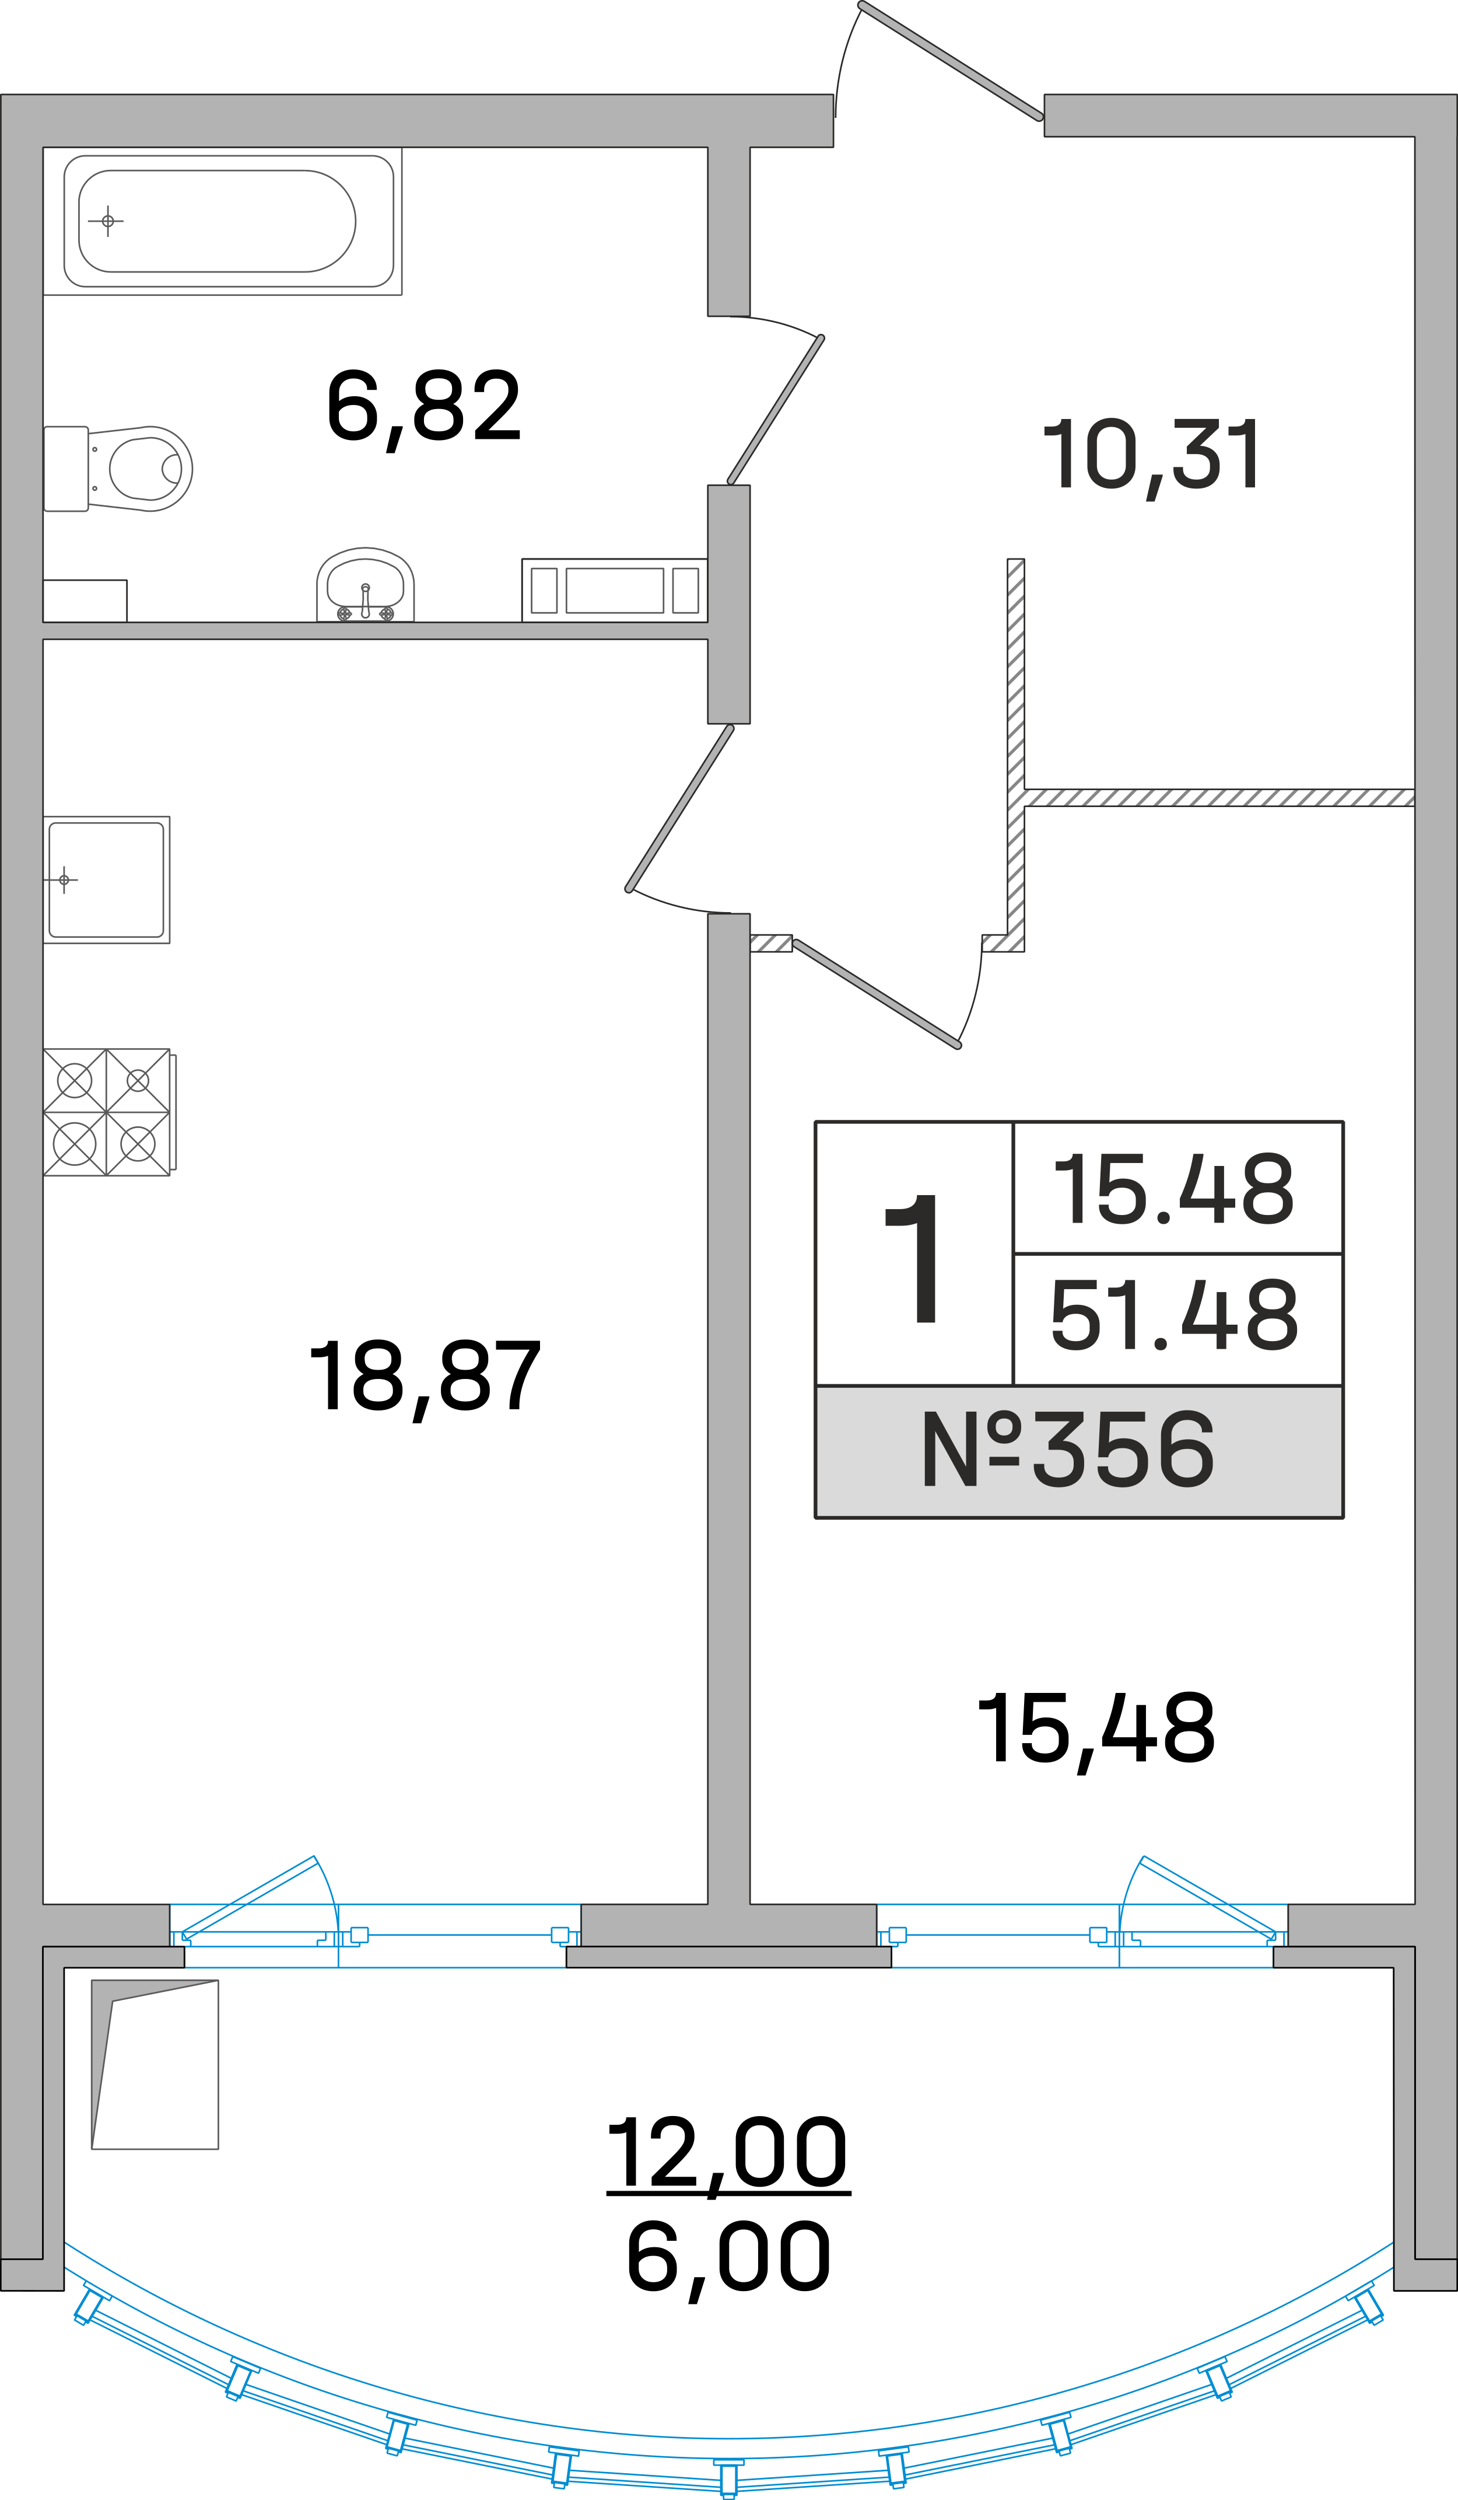 <?xml version="1.0" encoding="utf-8"?>
<!-- Generator: Adobe Illustrator 24.3.0, SVG Export Plug-In . SVG Version: 6.00 Build 0)  -->
<svg version="1.0" xmlns="http://www.w3.org/2000/svg" xmlns:xlink="http://www.w3.org/1999/xlink" x="0px" y="0px"
	 viewBox="0 0 195.82 335.59" enable-background="new 0 0 195.82 335.59" xml:space="preserve">
<g id="NLBW">
	<g>
		<g>
			<g>
				<defs>
					<rect id="SVGID_253_" x="100.74" y="125.49" width="5.67" height="2.27"/>
				</defs>
				<clipPath id="SVGID_2_">
					<use xlink:href="#SVGID_253_"  overflow="visible"/>
				</clipPath>
				
					<line clip-path="url(#SVGID_2_)" fill-rule="evenodd" clip-rule="evenodd" fill="none" stroke="#878787" stroke-width="0.425" stroke-miterlimit="22.926" x1="103.32" y1="133.52" x2="108.88" y2="127.96"/>
				
					<line clip-path="url(#SVGID_2_)" fill-rule="evenodd" clip-rule="evenodd" fill="none" stroke="#878787" stroke-width="0.425" stroke-miterlimit="22.926" x1="102.12" y1="132.32" x2="107.68" y2="126.76"/>
				
					<line clip-path="url(#SVGID_2_)" fill-rule="evenodd" clip-rule="evenodd" fill="none" stroke="#878787" stroke-width="0.425" stroke-miterlimit="22.926" x1="100.92" y1="131.12" x2="106.47" y2="125.56"/>
				
					<line clip-path="url(#SVGID_2_)" fill-rule="evenodd" clip-rule="evenodd" fill="none" stroke="#878787" stroke-width="0.425" stroke-miterlimit="22.926" x1="99.71" y1="129.91" x2="105.27" y2="124.36"/>
				
					<line clip-path="url(#SVGID_2_)" fill-rule="evenodd" clip-rule="evenodd" fill="none" stroke="#878787" stroke-width="0.425" stroke-miterlimit="22.926" x1="98.51" y1="128.71" x2="104.07" y2="123.15"/>
			</g>
			
				<rect x="100.74" y="125.49" fill-rule="evenodd" clip-rule="evenodd" fill="none" stroke="#2B2A29" stroke-width="0.216" stroke-linejoin="bevel" stroke-miterlimit="22.926" width="5.67" height="2.27"/>
		</g>
		<g>
			<g>
				<defs>
					<polygon id="SVGID_255_" points="137.59,127.76 131.92,127.76 131.92,125.49 135.32,125.49 135.32,105.95 135.32,75.03 
						137.59,75.03 137.59,105.95 190.03,105.95 190.03,108.22 137.59,108.22 					"/>
				</defs>
				<clipPath id="SVGID_4_">
					<use xlink:href="#SVGID_255_"  overflow="visible"/>
				</clipPath>
				
					<line clip-path="url(#SVGID_4_)" fill-rule="evenodd" clip-rule="evenodd" fill="none" stroke="#878787" stroke-width="0.425" stroke-miterlimit="22.926" x1="124.37" y1="194.25" x2="216.81" y2="101.81"/>
				
					<line clip-path="url(#SVGID_4_)" fill-rule="evenodd" clip-rule="evenodd" fill="none" stroke="#878787" stroke-width="0.425" stroke-miterlimit="22.926" x1="123.17" y1="193.05" x2="215.61" y2="100.61"/>
				
					<line clip-path="url(#SVGID_4_)" fill-rule="evenodd" clip-rule="evenodd" fill="none" stroke="#878787" stroke-width="0.425" stroke-miterlimit="22.926" x1="121.96" y1="191.85" x2="214.4" y2="99.41"/>
				
					<line clip-path="url(#SVGID_4_)" fill-rule="evenodd" clip-rule="evenodd" fill="none" stroke="#878787" stroke-width="0.425" stroke-miterlimit="22.926" x1="120.76" y1="190.65" x2="213.2" y2="98.21"/>
				
					<line clip-path="url(#SVGID_4_)" fill-rule="evenodd" clip-rule="evenodd" fill="none" stroke="#878787" stroke-width="0.425" stroke-miterlimit="22.926" x1="119.56" y1="189.44" x2="212" y2="97"/>
				
					<line clip-path="url(#SVGID_4_)" fill-rule="evenodd" clip-rule="evenodd" fill="none" stroke="#878787" stroke-width="0.425" stroke-miterlimit="22.926" x1="118.36" y1="188.24" x2="210.8" y2="95.8"/>
				
					<line clip-path="url(#SVGID_4_)" fill-rule="evenodd" clip-rule="evenodd" fill="none" stroke="#878787" stroke-width="0.425" stroke-miterlimit="22.926" x1="117.15" y1="187.04" x2="209.59" y2="94.6"/>
				
					<line clip-path="url(#SVGID_4_)" fill-rule="evenodd" clip-rule="evenodd" fill="none" stroke="#878787" stroke-width="0.425" stroke-miterlimit="22.926" x1="115.95" y1="185.84" x2="208.39" y2="93.4"/>
				
					<line clip-path="url(#SVGID_4_)" fill-rule="evenodd" clip-rule="evenodd" fill="none" stroke="#878787" stroke-width="0.425" stroke-miterlimit="22.926" x1="114.75" y1="184.63" x2="207.19" y2="92.19"/>
				
					<line clip-path="url(#SVGID_4_)" fill-rule="evenodd" clip-rule="evenodd" fill="none" stroke="#878787" stroke-width="0.425" stroke-miterlimit="22.926" x1="113.55" y1="183.43" x2="205.99" y2="90.99"/>
				
					<line clip-path="url(#SVGID_4_)" fill-rule="evenodd" clip-rule="evenodd" fill="none" stroke="#878787" stroke-width="0.425" stroke-miterlimit="22.926" x1="112.34" y1="182.23" x2="204.78" y2="89.79"/>
				
					<line clip-path="url(#SVGID_4_)" fill-rule="evenodd" clip-rule="evenodd" fill="none" stroke="#878787" stroke-width="0.425" stroke-miterlimit="22.926" x1="111.14" y1="181.03" x2="203.58" y2="88.59"/>
				
					<line clip-path="url(#SVGID_4_)" fill-rule="evenodd" clip-rule="evenodd" fill="none" stroke="#878787" stroke-width="0.425" stroke-miterlimit="22.926" x1="109.94" y1="179.82" x2="202.38" y2="87.38"/>
				
					<line clip-path="url(#SVGID_4_)" fill-rule="evenodd" clip-rule="evenodd" fill="none" stroke="#878787" stroke-width="0.425" stroke-miterlimit="22.926" x1="108.73" y1="178.62" x2="201.18" y2="86.18"/>
				
					<line clip-path="url(#SVGID_4_)" fill-rule="evenodd" clip-rule="evenodd" fill="none" stroke="#878787" stroke-width="0.425" stroke-miterlimit="22.926" x1="107.53" y1="177.42" x2="199.97" y2="84.98"/>
				
					<line clip-path="url(#SVGID_4_)" fill-rule="evenodd" clip-rule="evenodd" fill="none" stroke="#878787" stroke-width="0.425" stroke-miterlimit="22.926" x1="106.33" y1="176.22" x2="198.77" y2="83.77"/>
				
					<line clip-path="url(#SVGID_4_)" fill-rule="evenodd" clip-rule="evenodd" fill="none" stroke="#878787" stroke-width="0.425" stroke-miterlimit="22.926" x1="105.13" y1="175.01" x2="197.57" y2="82.57"/>
				
					<line clip-path="url(#SVGID_4_)" fill-rule="evenodd" clip-rule="evenodd" fill="none" stroke="#878787" stroke-width="0.425" stroke-miterlimit="22.926" x1="103.92" y1="173.81" x2="196.36" y2="81.37"/>
				
					<line clip-path="url(#SVGID_4_)" fill-rule="evenodd" clip-rule="evenodd" fill="none" stroke="#878787" stroke-width="0.425" stroke-miterlimit="22.926" x1="102.72" y1="172.61" x2="195.16" y2="80.17"/>
				
					<line clip-path="url(#SVGID_4_)" fill-rule="evenodd" clip-rule="evenodd" fill="none" stroke="#878787" stroke-width="0.425" stroke-miterlimit="22.926" x1="101.52" y1="171.4" x2="193.96" y2="78.96"/>
				
					<line clip-path="url(#SVGID_4_)" fill-rule="evenodd" clip-rule="evenodd" fill="none" stroke="#878787" stroke-width="0.425" stroke-miterlimit="22.926" x1="100.32" y1="170.2" x2="192.76" y2="77.76"/>
				
					<line clip-path="url(#SVGID_4_)" fill-rule="evenodd" clip-rule="evenodd" fill="none" stroke="#878787" stroke-width="0.425" stroke-miterlimit="22.926" x1="99.11" y1="169" x2="191.55" y2="76.56"/>
				
					<line clip-path="url(#SVGID_4_)" fill-rule="evenodd" clip-rule="evenodd" fill="none" stroke="#878787" stroke-width="0.425" stroke-miterlimit="22.926" x1="97.91" y1="167.8" x2="190.35" y2="75.36"/>
				
					<line clip-path="url(#SVGID_4_)" fill-rule="evenodd" clip-rule="evenodd" fill="none" stroke="#878787" stroke-width="0.425" stroke-miterlimit="22.926" x1="96.71" y1="166.59" x2="189.15" y2="74.15"/>
				
					<line clip-path="url(#SVGID_4_)" fill-rule="evenodd" clip-rule="evenodd" fill="none" stroke="#878787" stroke-width="0.425" stroke-miterlimit="22.926" x1="95.51" y1="165.39" x2="187.95" y2="72.95"/>
				
					<line clip-path="url(#SVGID_4_)" fill-rule="evenodd" clip-rule="evenodd" fill="none" stroke="#878787" stroke-width="0.425" stroke-miterlimit="22.926" x1="94.3" y1="164.19" x2="186.74" y2="71.75"/>
				
					<line clip-path="url(#SVGID_4_)" fill-rule="evenodd" clip-rule="evenodd" fill="none" stroke="#878787" stroke-width="0.425" stroke-miterlimit="22.926" x1="93.1" y1="162.99" x2="185.54" y2="70.55"/>
				
					<line clip-path="url(#SVGID_4_)" fill-rule="evenodd" clip-rule="evenodd" fill="none" stroke="#878787" stroke-width="0.425" stroke-miterlimit="22.926" x1="91.9" y1="161.78" x2="184.34" y2="69.34"/>
				
					<line clip-path="url(#SVGID_4_)" fill-rule="evenodd" clip-rule="evenodd" fill="none" stroke="#878787" stroke-width="0.425" stroke-miterlimit="22.926" x1="90.7" y1="160.58" x2="183.14" y2="68.14"/>
				
					<line clip-path="url(#SVGID_4_)" fill-rule="evenodd" clip-rule="evenodd" fill="none" stroke="#878787" stroke-width="0.425" stroke-miterlimit="22.926" x1="89.49" y1="159.38" x2="181.93" y2="66.94"/>
				
					<line clip-path="url(#SVGID_4_)" fill-rule="evenodd" clip-rule="evenodd" fill="none" stroke="#878787" stroke-width="0.425" stroke-miterlimit="22.926" x1="88.29" y1="158.18" x2="180.73" y2="65.74"/>
				
					<line clip-path="url(#SVGID_4_)" fill-rule="evenodd" clip-rule="evenodd" fill="none" stroke="#878787" stroke-width="0.425" stroke-miterlimit="22.926" x1="87.09" y1="156.97" x2="179.53" y2="64.53"/>
				
					<line clip-path="url(#SVGID_4_)" fill-rule="evenodd" clip-rule="evenodd" fill="none" stroke="#878787" stroke-width="0.425" stroke-miterlimit="22.926" x1="85.88" y1="155.77" x2="178.32" y2="63.33"/>
				
					<line clip-path="url(#SVGID_4_)" fill-rule="evenodd" clip-rule="evenodd" fill="none" stroke="#878787" stroke-width="0.425" stroke-miterlimit="22.926" x1="84.68" y1="154.57" x2="177.12" y2="62.13"/>
				
					<line clip-path="url(#SVGID_4_)" fill-rule="evenodd" clip-rule="evenodd" fill="none" stroke="#878787" stroke-width="0.425" stroke-miterlimit="22.926" x1="83.48" y1="153.37" x2="175.92" y2="60.92"/>
				
					<line clip-path="url(#SVGID_4_)" fill-rule="evenodd" clip-rule="evenodd" fill="none" stroke="#878787" stroke-width="0.425" stroke-miterlimit="22.926" x1="82.28" y1="152.16" x2="174.72" y2="59.72"/>
				
					<line clip-path="url(#SVGID_4_)" fill-rule="evenodd" clip-rule="evenodd" fill="none" stroke="#878787" stroke-width="0.425" stroke-miterlimit="22.926" x1="81.07" y1="150.96" x2="173.51" y2="58.52"/>
				
					<line clip-path="url(#SVGID_4_)" fill-rule="evenodd" clip-rule="evenodd" fill="none" stroke="#878787" stroke-width="0.425" stroke-miterlimit="22.926" x1="79.87" y1="149.76" x2="172.31" y2="57.32"/>
				
					<line clip-path="url(#SVGID_4_)" fill-rule="evenodd" clip-rule="evenodd" fill="none" stroke="#878787" stroke-width="0.425" stroke-miterlimit="22.926" x1="78.67" y1="148.55" x2="171.11" y2="56.11"/>
				
					<line clip-path="url(#SVGID_4_)" fill-rule="evenodd" clip-rule="evenodd" fill="none" stroke="#878787" stroke-width="0.425" stroke-miterlimit="22.926" x1="77.47" y1="147.35" x2="169.91" y2="54.91"/>
				
					<line clip-path="url(#SVGID_4_)" fill-rule="evenodd" clip-rule="evenodd" fill="none" stroke="#878787" stroke-width="0.425" stroke-miterlimit="22.926" x1="76.26" y1="146.15" x2="168.7" y2="53.71"/>
				
					<line clip-path="url(#SVGID_4_)" fill-rule="evenodd" clip-rule="evenodd" fill="none" stroke="#878787" stroke-width="0.425" stroke-miterlimit="22.926" x1="75.06" y1="144.95" x2="167.5" y2="52.51"/>
				
					<line clip-path="url(#SVGID_4_)" fill-rule="evenodd" clip-rule="evenodd" fill="none" stroke="#878787" stroke-width="0.425" stroke-miterlimit="22.926" x1="73.86" y1="143.74" x2="166.3" y2="51.3"/>
				
					<line clip-path="url(#SVGID_4_)" fill-rule="evenodd" clip-rule="evenodd" fill="none" stroke="#878787" stroke-width="0.425" stroke-miterlimit="22.926" x1="72.66" y1="142.54" x2="165.1" y2="50.1"/>
				
					<line clip-path="url(#SVGID_4_)" fill-rule="evenodd" clip-rule="evenodd" fill="none" stroke="#878787" stroke-width="0.425" stroke-miterlimit="22.926" x1="71.45" y1="141.34" x2="163.89" y2="48.9"/>
				
					<line clip-path="url(#SVGID_4_)" fill-rule="evenodd" clip-rule="evenodd" fill="none" stroke="#878787" stroke-width="0.425" stroke-miterlimit="22.926" x1="70.25" y1="140.14" x2="162.69" y2="47.7"/>
				
					<line clip-path="url(#SVGID_4_)" fill-rule="evenodd" clip-rule="evenodd" fill="none" stroke="#878787" stroke-width="0.425" stroke-miterlimit="22.926" x1="69.05" y1="138.93" x2="161.49" y2="46.49"/>
			</g>
			
				<polygon fill-rule="evenodd" clip-rule="evenodd" fill="none" stroke="#2B2A29" stroke-width="0.216" stroke-linejoin="bevel" stroke-miterlimit="22.926" points="
				137.59,127.76 131.92,127.76 131.92,125.49 135.32,125.49 135.32,105.95 135.32,75.03 137.59,75.03 137.59,105.95 190.03,105.95 
				190.03,108.22 137.59,108.22 			"/>
		</g>
	</g>
</g>
<g id="Elements">
	
		<path fill-rule="evenodd" clip-rule="evenodd" fill="none" stroke="#5B5B5B" stroke-width="0.216" stroke-linejoin="bevel" stroke-miterlimit="22.926" d="
		M22.79,141.62h0.85 M22.78,140.8H5.78v17.01l17.01,0L22.78,140.8L22.78,140.8z M22.79,156.98h0.85 M23.64,141.62v15.36 M5.78,149.3
		l8.5,8.5 M22.78,149.3l-8.5,8.5 M14.28,140.8l8.5,8.5 M14.28,140.8l-8.5,8.5 M5.78,140.8l17.01,17.01 M22.78,140.8L5.78,157.81
		 M14.28,157.81V140.8 M5.78,149.3h17.01 M12.3,145.05c0,1.25-1.02,2.27-2.27,2.27c-1.25,0-2.27-1.02-2.27-2.27
		c0-1.25,1.02-2.27,2.27-2.27C11.28,142.78,12.3,143.8,12.3,145.05L12.3,145.05z M20.8,153.55c0,1.25-1.02,2.27-2.27,2.27
		c-1.25,0-2.27-1.02-2.27-2.27c0-1.25,1.02-2.27,2.27-2.27C19.79,151.29,20.8,152.3,20.8,153.55L20.8,153.55z M19.95,145.05
		c0,0.78-0.63,1.42-1.42,1.42c-0.78,0-1.42-0.63-1.42-1.42c0-0.78,0.63-1.42,1.42-1.42C19.32,143.63,19.95,144.27,19.95,145.05
		L19.95,145.05z M12.86,153.55c0,1.57-1.27,2.83-2.83,2.83c-1.57,0-2.83-1.27-2.83-2.83c0-1.57,1.27-2.83,2.83-2.83
		C11.59,150.72,12.86,151.99,12.86,153.55z"/>
	<g>
		<g>
			
				<path fill-rule="evenodd" clip-rule="evenodd" fill="none" stroke="#5B5B5B" stroke-width="0.216" stroke-linejoin="bevel" stroke-miterlimit="22.926" d="
				M40.97,36.5c3.76,0,6.8-3.05,6.8-6.8c0-3.76-3.05-6.8-6.8-6.8 M10.61,32.24c0,1.13,0.45,2.21,1.25,3.01
				c0.8,0.8,1.88,1.25,3.01,1.25 M14.86,22.89c-1.13,0-2.21,0.45-3.01,1.25c-0.8,0.8-1.25,1.88-1.25,3.01 M10.61,27.14v5.1
				 M8.63,35.65c0,0.75,0.3,1.47,0.83,2c0.53,0.53,1.25,0.83,2,0.83 M11.46,20.91c-0.75,0-1.47,0.3-2,0.83
				c-0.53,0.53-0.83,1.25-0.83,2 M40.97,36.5h-26.1 M14.86,22.89h26.1 M52.85,23.74c0-1.57-1.27-2.83-2.83-2.83 M50.01,38.48
				c0.75,0,1.47-0.3,2-0.83c0.53-0.53,0.83-1.25,0.83-2 M52.85,23.74v11.91 M11.46,20.91l38.55,0 M50.01,38.48l-38.55,0 M8.63,23.74
				v11.91 M14.5,28.98c-0.39,0-0.71,0.32-0.71,0.71c0,0.39,0.32,0.71,0.71,0.71c0.39,0,0.71-0.32,0.71-0.71
				C15.21,29.3,14.89,28.98,14.5,28.98L14.5,28.98z M14.5,31.8v-4.21 M11.81,29.69h4.79 M53.98,19.77v19.84 M5.79,19.77h48.19
				 M5.79,19.77v19.84 M53.98,39.61H5.79"/>
			
				<path fill-rule="evenodd" clip-rule="evenodd" fill="none" stroke="#5B5B5B" stroke-width="0.216" stroke-linejoin="bevel" stroke-miterlimit="22.926" d="
				M51.67,81.42L51.67,81.42 M54.19,79.41l0-1.01 M55.61,83.45V78.4 M43.99,79.41V78.4 M42.57,83.45V78.4 M42.57,83.45h13.04
				 M46.51,81.41h5.17 M51.67,81.42l0.49-0.04l0.47-0.11l0.44-0.19l0.38-0.25l0.31-0.3L54,80.18l0.14-0.38l0.05-0.39 M43.99,79.41
				l0.05,0.39l0.14,0.38l0.23,0.35l0.31,0.3l0.38,0.25l0.44,0.19l0.47,0.11l0.49,0.04 M53.55,74.73l-1.05-0.52l-1.11-0.38
				l-1.14-0.23l-1.16-0.08l-1.16,0.08l-1.14,0.23l-1.11,0.38l-1.05,0.52 M52.88,76.05l-0.89-0.44l-0.94-0.32l-0.97-0.19l-0.98-0.07
				l-0.98,0.06l-0.97,0.19l-0.94,0.32l-0.89,0.44 M45.31,76.05l-0.29,0.19l-0.26,0.23l-0.23,0.27l-0.19,0.3l-0.15,0.32l-0.11,0.34
				l-0.07,0.35l-0.02,0.36 M44.63,74.73l-0.45,0.3l-0.4,0.36l-0.36,0.41l-0.3,0.46l-0.24,0.5l-0.17,0.53l-0.11,0.55l-0.04,0.56
				 M54.19,78.4l-0.02-0.36l-0.07-0.35l-0.11-0.34l-0.15-0.32l-0.19-0.3l-0.23-0.27l-0.26-0.23l-0.29-0.19 M55.61,78.4l-0.04-0.56
				l-0.11-0.55l-0.17-0.53l-0.24-0.5l-0.3-0.46l-0.36-0.41L54,75.03l-0.45-0.3 M48.6,78.88c0,0.27,0.22,0.5,0.5,0.5
				c0.27,0,0.5-0.22,0.5-0.5c0-0.27-0.22-0.5-0.5-0.5C48.82,78.39,48.6,78.61,48.6,78.88L48.6,78.88z M48.64,82.18l0.03-0.2
				 M49.55,82.18l-0.03-0.2 M51.69,82.41l0,0.04 M51.7,82.44l0.01,0.04 M51.71,82.48l0.02,0.03 M51.73,82.51l0.03,0.03 M51.76,82.54
				l0.03,0.02 M51.79,82.56l0.04,0.01 M51.83,82.57l0.04,0 M51.87,82.57l0.04-0.01 M51.9,82.56l0.03-0.01 M51.94,82.55l0.03-0.02
				 M51.97,82.52l0.02-0.03 M51.99,82.5l0.02-0.03 M52.01,82.46l0.01-0.04 M52.02,82.43v-0.04 M52.02,82.39l-0.01-0.04 M52.01,82.35
				l-0.02-0.03 M51.99,82.32l-0.02-0.03 M51.97,82.29l-0.03-0.02 M51.94,82.27l-0.03-0.01 M51.9,82.25l-0.04-0.01 M51.87,82.25
				l-0.04,0 M51.83,82.25l-0.04,0.01 M51.79,82.26l-0.03,0.02 M51.76,82.28l-0.03,0.03 M51.73,82.3l-0.02,0.03 M51.71,82.33
				l-0.01,0.04 M51.7,82.37l0,0.04 M51.86,81.5l-0.06,0.06 M51.79,81.56l-0.05,0.04 M51.74,81.6l-0.04,0.13 M51.71,81.73l0.01,0.14
				 M51.72,81.86l0.02,0.01 M51.74,81.87l-0.02,0.02 M51.72,81.89l0.06,0.19 M51.77,82.08l0.02,0.18 M51.86,81.5l0.06,0.06
				 M51.92,81.56l0.05,0.04 M51.97,81.6L52,81.73 M52,81.73L52,81.86 M52,81.86l-0.02,0.01 M51.97,81.87L52,81.89 M52,81.89
				l-0.06,0.19 M51.94,82.08l-0.02,0.18 M50.95,82.41l0.06,0.06 M51.01,82.47l0.04,0.05 M51.05,82.52l0.13,0.04 M51.18,82.56
				l0.14-0.01 M51.31,82.55l0.01-0.02 M51.32,82.52l0.02,0.02 M51.34,82.55l0.19-0.06 M51.53,82.49l0.18-0.02 M50.95,82.41
				l0.06-0.06 M51.01,82.34l0.04-0.05 M51.05,82.3l0.13-0.04 M51.18,82.26l0.14,0.01 M51.31,82.27l0.01,0.02 M51.32,82.29l0.02-0.02
				 M51.34,82.27l0.19,0.06 M51.53,82.32l0.18,0.02 M51.86,83.32l0.06-0.06 M51.92,83.26l0.05-0.04 M51.97,83.21l0.04-0.13
				 M52.01,83.09L52,82.95 M52,82.95l-0.02-0.01 M51.97,82.94L52,82.92 M52,82.92l-0.06-0.19 M51.94,82.73l-0.02-0.18 M51.86,83.32
				l-0.06-0.06 M51.79,83.26l-0.05-0.04 M51.74,83.21l-0.04-0.13 M51.71,83.09l0.01-0.14 M51.72,82.95l0.02-0.01 M51.74,82.94
				l-0.02-0.02 M51.72,82.92l0.06-0.19 M51.77,82.73l0.02-0.18 M52.77,82.41l-0.06-0.06 M52.71,82.34l-0.04-0.05 M52.66,82.29
				l-0.13-0.04 M52.54,82.26l-0.14,0.01 M52.4,82.27l-0.01,0.02 M52.39,82.29l-0.02-0.02 M52.37,82.27l-0.19,0.06 M52.18,82.32
				L52,82.34 M52.77,82.41l-0.06,0.06 M52.71,82.47l-0.04,0.05 M52.66,82.52l-0.13,0.04 M52.54,82.55l-0.14-0.01 M52.4,82.55
				l-0.01-0.02 M52.39,82.52l-0.02,0.02 M52.37,82.55l-0.19-0.06 M52.18,82.49L52,82.47 M46.17,82.41l0,0.04 M46.17,82.44l0.01,0.04
				 M46.18,82.48l0.02,0.03 M46.21,82.51l0.03,0.03 M46.23,82.54l0.03,0.02 M46.26,82.56l0.04,0.01 M46.3,82.57l0.04,0 M46.34,82.57
				l0.04-0.01 M46.38,82.56l0.03-0.01 M46.41,82.55l0.03-0.02 M46.44,82.52l0.02-0.03 M46.46,82.5l0.02-0.03 M46.48,82.46l0.01-0.04
				 M46.49,82.43l0-0.04 M46.49,82.39l-0.01-0.04 M46.48,82.35l-0.02-0.03 M46.46,82.32l-0.02-0.03 M46.44,82.29l-0.03-0.02
				 M46.41,82.27l-0.03-0.01 M46.38,82.25l-0.04-0.01 M46.34,82.25l-0.04,0 M46.3,82.25l-0.04,0.01 M46.26,82.26l-0.03,0.02
				 M46.23,82.28l-0.03,0.03 M46.21,82.3l-0.02,0.03 M46.18,82.33l-0.01,0.04 M46.17,82.37l0,0.04 M46.33,81.5l-0.06,0.06
				 M46.26,81.56l-0.05,0.04 M46.22,81.6l-0.04,0.13 M46.18,81.73l0.01,0.14 M46.19,81.86l0.02,0.01 M46.21,81.87l-0.02,0.02
				 M46.19,81.89l0.06,0.19 M46.25,82.08l0.02,0.18 M46.33,81.5l0.06,0.06 M46.39,81.56l0.05,0.04 M46.44,81.6l0.04,0.13
				 M46.48,81.73l-0.01,0.14 M46.47,81.86l-0.02,0.01 M46.44,81.87l0.02,0.02 M46.47,81.89l-0.06,0.19 M46.41,82.08l-0.02,0.18
				 M45.42,82.41l0.06,0.06 M45.48,82.47l0.04,0.05 M45.52,82.52l0.13,0.04 M45.65,82.56l0.14-0.01 M45.79,82.55l0.01-0.02
				 M45.8,82.52l0.02,0.02 M45.81,82.55L46,82.49 M46,82.49l0.18-0.02 M45.42,82.41l0.06-0.06 M45.48,82.34l0.04-0.05 M45.52,82.29
				l0.13-0.04 M45.65,82.26l0.14,0.01 M45.79,82.27l0.01,0.02 M45.8,82.29l0.02-0.02 M45.81,82.27L46,82.32 M46,82.32l0.18,0.02
				 M46.33,83.32l0.06-0.06 M46.39,83.26l0.05-0.04 M46.44,83.21l0.04-0.13 M46.48,83.09l-0.01-0.14 M46.47,82.95l-0.02-0.01
				 M46.45,82.94l0.02-0.02 M46.47,82.92l-0.06-0.19 M46.41,82.73l-0.02-0.18 M46.33,83.32l-0.06-0.06 M46.27,83.26l-0.05-0.04
				 M46.22,83.21l-0.04-0.13 M46.18,83.09l0.01-0.14 M46.19,82.95l0.02-0.01 M46.21,82.94l-0.02-0.02 M46.19,82.92l0.06-0.19
				 M46.25,82.73l0.02-0.18 M47.24,82.41l-0.06-0.06 M47.18,82.34l-0.04-0.05 M47.14,82.29l-0.13-0.04 M47.01,82.26l-0.14,0.01
				 M46.87,82.27l-0.01,0.02 M46.86,82.29l-0.02-0.02 M46.85,82.27l-0.19,0.06 M46.66,82.32l-0.18,0.02 M47.24,82.41l-0.06,0.06
				 M47.18,82.47l-0.04,0.05 M47.14,82.52l-0.13,0.04 M47.01,82.55l-0.14-0.01 M46.87,82.55l-0.01-0.02 M46.86,82.52l-0.02,0.02
				 M46.85,82.55l-0.19-0.06 M46.65,82.49l-0.18-0.02 M51.69,82.41l0,0.04 M51.7,82.44l0.01,0.04 M51.71,82.48l0.02,0.03
				 M51.73,82.51l0.03,0.03 M51.76,82.54l0.03,0.02 M51.79,82.56l0.04,0.01 M51.83,82.57l0.04,0 M51.87,82.57l0.04-0.01 M51.9,82.56
				l0.03-0.01 M51.94,82.55l0.03-0.02 M51.97,82.52l0.02-0.03 M51.99,82.5l0.02-0.03 M52.01,82.46l0.01-0.04 M52.02,82.43v-0.04
				 M52.02,82.39l-0.01-0.04 M52.01,82.35l-0.02-0.03 M51.99,82.32l-0.02-0.03 M51.97,82.29l-0.03-0.02 M51.94,82.27l-0.03-0.01
				 M51.9,82.25l-0.04-0.01 M51.87,82.25l-0.04,0 M51.83,82.25l-0.04,0.01 M51.79,82.26l-0.03,0.02 M51.76,82.28l-0.03,0.03
				 M51.73,82.3l-0.02,0.03 M51.71,82.33l-0.01,0.04 M51.7,82.37l0,0.04 M51.86,81.5l-0.06,0.06 M51.79,81.56l-0.05,0.04
				 M51.74,81.6l-0.04,0.13 M51.71,81.73l0.01,0.14 M51.72,81.86l0.02,0.01 M51.74,81.87l-0.02,0.02 M51.72,81.89l0.06,0.19
				 M51.77,82.08l0.02,0.18 M51.86,81.5l0.06,0.06 M51.92,81.56l0.05,0.04 M51.97,81.6L52,81.73 M52,81.73L52,81.86 M52,81.86
				l-0.02,0.01 M51.97,81.87L52,81.89 M52,81.89l-0.06,0.19 M51.94,82.08l-0.02,0.18 M50.95,82.41l0.06,0.06 M51.01,82.47l0.04,0.05
				 M51.05,82.52l0.13,0.04 M51.18,82.56l0.14-0.01 M51.31,82.55l0.01-0.02 M51.32,82.52l0.02,0.02 M51.34,82.55l0.19-0.06
				 M51.53,82.49l0.18-0.02 M50.95,82.41l0.06-0.06 M51.01,82.34l0.04-0.05 M51.05,82.3l0.13-0.04 M51.18,82.26l0.14,0.01
				 M51.31,82.27l0.01,0.02 M51.32,82.29l0.02-0.02 M51.34,82.27l0.19,0.06 M51.53,82.32l0.18,0.02 M51.86,83.32l0.06-0.06
				 M51.92,83.26l0.05-0.04 M51.97,83.21l0.04-0.13 M52.01,83.09L52,82.95 M52,82.95l-0.02-0.01 M51.97,82.94L52,82.92 M52,82.92
				l-0.06-0.19 M51.94,82.73l-0.02-0.18 M51.86,83.32l-0.06-0.06 M51.79,83.26l-0.05-0.04 M51.74,83.21l-0.04-0.13 M51.71,83.09
				l0.01-0.14 M51.72,82.95l0.02-0.01 M51.74,82.94l-0.02-0.02 M51.72,82.92l0.06-0.19 M51.77,82.73l0.02-0.18 M52.77,82.41
				l-0.06-0.06 M52.71,82.34l-0.04-0.05 M52.66,82.29l-0.13-0.04 M52.54,82.26l-0.14,0.01 M52.4,82.27l-0.01,0.02 M52.39,82.29
				l-0.02-0.02 M52.37,82.27l-0.19,0.06 M52.18,82.32L52,82.34 M52.77,82.41l-0.06,0.06 M52.71,82.47l-0.04,0.05 M52.66,82.52
				l-0.13,0.04 M52.54,82.55l-0.14-0.01 M52.4,82.55l-0.01-0.02 M52.39,82.52l-0.02,0.02 M52.37,82.55l-0.19-0.06 M52.18,82.49
				L52,82.47 M46.17,82.41l0,0.04 M46.17,82.44l0.01,0.04 M46.18,82.48l0.02,0.03 M46.21,82.51l0.03,0.03 M46.23,82.54l0.03,0.02
				 M46.26,82.56l0.04,0.01 M46.3,82.57l0.04,0 M46.34,82.57l0.04-0.01 M46.38,82.56l0.03-0.01 M46.41,82.55l0.03-0.02 M46.44,82.52
				l0.02-0.03 M46.46,82.5l0.02-0.03 M46.48,82.46l0.01-0.04 M46.49,82.43l0-0.04 M46.49,82.39l-0.01-0.04 M46.48,82.35l-0.02-0.03
				 M46.46,82.32l-0.02-0.03 M46.44,82.29l-0.03-0.02 M46.41,82.27l-0.03-0.01 M46.38,82.25l-0.04-0.01 M46.34,82.25l-0.04,0
				 M46.3,82.25l-0.04,0.01 M46.26,82.26l-0.03,0.02 M46.23,82.28l-0.03,0.03 M46.21,82.3l-0.02,0.03 M46.18,82.33l-0.01,0.04
				 M46.17,82.37l0,0.04 M46.33,81.5l-0.06,0.06 M46.26,81.56l-0.05,0.04 M46.22,81.6l-0.04,0.13 M46.18,81.73l0.01,0.14
				 M46.19,81.86l0.02,0.01 M46.21,81.87l-0.02,0.02 M46.19,81.89l0.06,0.19 M46.25,82.08l0.02,0.18 M46.33,81.5l0.06,0.06
				 M46.39,81.56l0.05,0.04 M46.44,81.6l0.04,0.13 M46.48,81.73l-0.01,0.14 M46.47,81.86l-0.02,0.01 M46.44,81.87l0.02,0.02
				 M46.47,81.89l-0.06,0.19 M46.41,82.08l-0.02,0.18 M45.42,82.41l0.06,0.06 M45.48,82.47l0.04,0.05 M45.52,82.52l0.13,0.04
				 M45.65,82.56l0.14-0.01 M45.79,82.55l0.01-0.02 M45.8,82.52l0.02,0.02 M45.81,82.55L46,82.49 M46,82.49l0.18-0.02 M45.42,82.41
				l0.06-0.06 M45.48,82.34l0.04-0.05 M45.52,82.29l0.13-0.04 M45.65,82.26l0.14,0.01 M45.79,82.27l0.01,0.02 M45.8,82.29l0.02-0.02
				 M45.81,82.27L46,82.32 M46,82.32l0.18,0.02 M46.33,83.32l0.06-0.06 M46.39,83.26l0.05-0.04 M46.44,83.21l0.04-0.13 M46.48,83.09
				l-0.01-0.14 M46.47,82.95l-0.02-0.01 M46.45,82.94l0.02-0.02 M46.47,82.92l-0.06-0.19 M46.41,82.73l-0.02-0.18 M46.33,83.32
				l-0.06-0.06 M46.27,83.26l-0.05-0.04 M46.22,83.21l-0.04-0.13 M46.18,83.09l0.01-0.14 M46.19,82.95l0.02-0.01 M46.21,82.94
				l-0.02-0.02 M46.19,82.92l0.06-0.19 M46.25,82.73l0.02-0.18 M47.24,82.41l-0.06-0.06 M47.18,82.34l-0.04-0.05 M47.14,82.29
				l-0.13-0.04 M47.01,82.26l-0.14,0.01 M46.87,82.27l-0.01,0.02 M46.86,82.29l-0.02-0.02 M46.85,82.27l-0.19,0.06 M46.66,82.32
				l-0.18,0.02 M47.24,82.41l-0.06,0.06 M47.18,82.47l-0.04,0.05 M47.14,82.52l-0.13,0.04 M47.01,82.55l-0.14-0.01 M46.87,82.55
				l-0.01-0.02 M46.86,82.52l-0.02,0.02 M46.85,82.55l-0.19-0.06 M46.65,82.49l-0.18-0.02 M51.69,82.41l0,0.04 M51.7,82.44
				l0.01,0.04 M51.71,82.48l0.02,0.03 M51.73,82.51l0.03,0.03 M51.76,82.54l0.03,0.02 M51.79,82.56l0.04,0.01 M51.83,82.57l0.04,0
				 M51.87,82.57l0.04-0.01 M51.9,82.56l0.03-0.01 M51.94,82.55l0.03-0.02 M51.97,82.52l0.02-0.03 M51.99,82.5l0.02-0.03
				 M52.01,82.46l0.01-0.04 M52.02,82.43v-0.04 M52.02,82.39l-0.01-0.04 M52.01,82.35l-0.02-0.03 M51.99,82.32l-0.02-0.03
				 M51.97,82.29l-0.03-0.02 M51.94,82.27l-0.03-0.01 M51.9,82.25l-0.04-0.01 M51.87,82.25l-0.04,0 M51.83,82.25l-0.04,0.01
				 M51.79,82.26l-0.03,0.02 M51.76,82.28l-0.03,0.03 M51.73,82.3l-0.02,0.03 M51.71,82.33l-0.01,0.04 M51.7,82.37l0,0.04
				 M51.86,81.5l-0.06,0.06 M51.79,81.56l-0.05,0.04 M51.74,81.6l-0.04,0.13 M51.71,81.73l0.01,0.14 M51.72,81.86l0.02,0.01
				 M51.74,81.87l-0.02,0.02 M51.72,81.89l0.06,0.19 M51.77,82.08l0.02,0.18 M51.86,81.5l0.06,0.06 M51.92,81.56l0.05,0.04
				 M51.97,81.6L52,81.73 M52,81.73L52,81.86 M52,81.86l-0.02,0.01 M51.97,81.87L52,81.89 M52,81.89l-0.06,0.19 M51.94,82.08
				l-0.02,0.18 M50.95,82.41l0.06,0.06 M51.01,82.47l0.04,0.05 M51.05,82.52l0.13,0.04 M51.18,82.56l0.14-0.01 M51.31,82.55
				l0.01-0.02 M51.32,82.52l0.02,0.02 M51.34,82.55l0.19-0.06 M51.53,82.49l0.18-0.02 M50.95,82.41l0.06-0.06 M51.01,82.34
				l0.04-0.05 M51.05,82.3l0.13-0.04 M51.18,82.26l0.14,0.01 M51.31,82.27l0.01,0.02 M51.32,82.29l0.02-0.02 M51.34,82.27l0.19,0.06
				 M51.53,82.32l0.18,0.02 M51.86,83.32l0.06-0.06 M51.92,83.26l0.05-0.04 M51.97,83.21l0.04-0.13 M52.01,83.09L52,82.95 M52,82.95
				l-0.02-0.01 M51.97,82.94L52,82.92 M52,82.92l-0.06-0.19 M51.94,82.73l-0.02-0.18 M51.86,83.32l-0.06-0.06 M51.79,83.26
				l-0.05-0.04 M51.74,83.21l-0.04-0.13 M51.71,83.09l0.01-0.14 M51.72,82.95l0.02-0.01 M51.74,82.94l-0.02-0.02 M51.72,82.92
				l0.06-0.19 M51.77,82.73l0.02-0.18 M52.77,82.41l-0.06-0.06 M52.71,82.34l-0.04-0.05 M52.66,82.29l-0.13-0.04 M52.54,82.26
				l-0.14,0.01 M52.4,82.27l-0.01,0.02 M52.39,82.29l-0.02-0.02 M52.37,82.27l-0.19,0.06 M52.18,82.32L52,82.34 M52.77,82.41
				l-0.06,0.06 M52.71,82.47l-0.04,0.05 M52.66,82.52l-0.13,0.04 M52.54,82.55l-0.14-0.01 M52.4,82.55l-0.01-0.02 M52.39,82.52
				l-0.02,0.02 M52.37,82.55l-0.19-0.06 M52.18,82.49L52,82.47 M46.17,82.41l0,0.04 M46.17,82.44l0.01,0.04 M46.18,82.48l0.02,0.03
				 M46.21,82.51l0.03,0.03 M46.23,82.54l0.03,0.02 M46.26,82.56l0.04,0.01 M46.3,82.57l0.04,0 M46.34,82.57l0.04-0.01 M46.38,82.56
				l0.03-0.01 M46.41,82.55l0.03-0.02 M46.44,82.52l0.02-0.03 M46.46,82.5l0.02-0.03 M46.48,82.46l0.01-0.04 M46.49,82.43l0-0.04
				 M46.49,82.39l-0.01-0.04 M46.48,82.35l-0.02-0.03 M46.46,82.32l-0.02-0.03 M46.44,82.29l-0.03-0.02 M46.41,82.27l-0.03-0.01
				 M46.38,82.25l-0.04-0.01 M46.34,82.25l-0.04,0 M46.3,82.25l-0.04,0.01 M46.26,82.26l-0.03,0.02 M46.23,82.28l-0.03,0.03
				 M46.21,82.3l-0.02,0.03 M46.18,82.33l-0.01,0.04 M46.17,82.37l0,0.04 M46.33,81.5l-0.06,0.06 M46.26,81.56l-0.05,0.04
				 M46.22,81.6l-0.04,0.13 M46.18,81.73l0.01,0.14 M46.19,81.86l0.02,0.01 M46.21,81.87l-0.02,0.02 M46.19,81.89l0.06,0.19
				 M46.25,82.08l0.02,0.18 M46.33,81.5l0.06,0.06 M46.39,81.56l0.05,0.04 M46.44,81.6l0.04,0.13 M46.48,81.73l-0.01,0.14
				 M46.47,81.86l-0.02,0.01 M46.44,81.87l0.02,0.02 M46.47,81.89l-0.06,0.19 M46.41,82.08l-0.02,0.18 M45.42,82.41l0.06,0.06
				 M45.48,82.47l0.04,0.05 M45.52,82.52l0.13,0.04 M45.65,82.56l0.14-0.01 M45.79,82.55l0.01-0.02 M45.8,82.52l0.02,0.02
				 M45.81,82.55L46,82.49 M46,82.49l0.18-0.02 M45.42,82.41l0.06-0.06 M45.48,82.34l0.04-0.05 M45.52,82.29l0.13-0.04 M45.65,82.26
				l0.14,0.01 M45.79,82.27l0.01,0.02 M45.8,82.29l0.02-0.02 M45.81,82.27L46,82.32 M46,82.32l0.18,0.02 M46.33,83.32l0.06-0.06
				 M46.39,83.26l0.05-0.04 M46.44,83.21l0.04-0.13 M46.48,83.09l-0.01-0.14 M46.47,82.95l-0.02-0.01 M46.45,82.94l0.02-0.02
				 M46.47,82.92l-0.06-0.19 M46.41,82.73l-0.02-0.18 M46.33,83.32l-0.06-0.06 M46.27,83.26l-0.05-0.04 M46.22,83.21l-0.04-0.13
				 M46.18,83.09l0.01-0.14 M46.19,82.95l0.02-0.01 M46.21,82.94l-0.02-0.02 M46.19,82.92l0.06-0.19 M46.25,82.73l0.02-0.18
				 M47.24,82.41l-0.06-0.06 M47.18,82.34l-0.04-0.05 M47.14,82.29l-0.13-0.04 M47.01,82.26l-0.14,0.01 M46.87,82.27l-0.01,0.02
				 M46.86,82.29l-0.02-0.02 M46.85,82.27l-0.19,0.06 M46.66,82.32l-0.18,0.02 M47.24,82.41l-0.06,0.06 M47.18,82.47l-0.04,0.05
				 M47.14,82.52l-0.13,0.04 M47.01,82.55l-0.14-0.01 M46.87,82.55l-0.01-0.02 M46.86,82.52l-0.02,0.02 M46.85,82.55l-0.19-0.06
				 M46.65,82.49l-0.18-0.02 M51.69,82.41l0,0.04 M51.7,82.44l0.01,0.04 M51.71,82.48l0.02,0.03 M51.73,82.51l0.03,0.03
				 M51.76,82.54l0.03,0.02 M51.79,82.56l0.04,0.01 M51.83,82.57l0.04,0 M51.87,82.57l0.04-0.01 M51.9,82.56l0.03-0.01 M51.94,82.55
				l0.03-0.02 M51.97,82.52l0.02-0.03 M51.99,82.5l0.02-0.03 M52.01,82.46l0.01-0.04 M52.02,82.43v-0.04 M52.02,82.39l-0.01-0.04
				 M52.01,82.35l-0.02-0.03 M51.99,82.32l-0.02-0.03 M51.97,82.29l-0.03-0.02 M51.94,82.27l-0.03-0.01 M51.9,82.25l-0.04-0.01
				 M51.87,82.25l-0.04,0 M51.83,82.25l-0.04,0.01 M51.79,82.26l-0.03,0.02 M51.76,82.28l-0.03,0.03 M51.73,82.3l-0.02,0.03
				 M51.71,82.33l-0.01,0.04 M51.7,82.37l0,0.04 M51.86,81.5l-0.06,0.06 M51.79,81.56l-0.05,0.04 M51.74,81.6l-0.04,0.13
				 M51.71,81.73l0.01,0.14 M51.72,81.86l0.02,0.01 M51.74,81.87l-0.02,0.02 M51.72,81.89l0.06,0.19 M51.77,82.08l0.02,0.18
				 M51.86,81.5l0.06,0.06 M51.92,81.56l0.05,0.04 M51.97,81.6L52,81.73 M52,81.73L52,81.86 M52,81.86l-0.02,0.01 M51.97,81.87
				L52,81.89 M52,81.89l-0.06,0.19 M51.94,82.08l-0.02,0.18 M50.95,82.41l0.06,0.06 M51.01,82.47l0.04,0.05 M51.05,82.52l0.13,0.04
				 M51.18,82.56l0.14-0.01 M51.31,82.55l0.01-0.02 M51.32,82.52l0.02,0.02 M51.34,82.55l0.19-0.06 M51.53,82.49l0.18-0.02
				 M50.95,82.41l0.06-0.06 M51.01,82.34l0.04-0.05 M51.05,82.3l0.13-0.04 M51.18,82.26l0.14,0.01 M51.31,82.27l0.01,0.02
				 M51.32,82.29l0.02-0.02 M51.34,82.27l0.19,0.06 M51.53,82.32l0.18,0.02 M51.86,83.32l0.06-0.06 M51.92,83.26l0.05-0.04
				 M51.97,83.21l0.04-0.13 M52.01,83.09L52,82.95 M52,82.95l-0.02-0.01 M51.97,82.94L52,82.92 M52,82.92l-0.06-0.19 M51.94,82.73
				l-0.02-0.18 M51.86,83.32l-0.06-0.06 M51.79,83.26l-0.05-0.04 M51.74,83.21l-0.04-0.13 M51.71,83.09l0.01-0.14 M51.72,82.95
				l0.02-0.01 M51.74,82.94l-0.02-0.02 M51.72,82.92l0.06-0.19 M51.77,82.73l0.02-0.18 M52.77,82.41l-0.06-0.06 M52.71,82.34
				l-0.04-0.05 M52.66,82.29l-0.13-0.04 M52.54,82.26l-0.14,0.01 M52.4,82.27l-0.01,0.02 M52.39,82.29l-0.02-0.02 M52.37,82.27
				l-0.19,0.06 M52.18,82.32L52,82.34 M52.77,82.41l-0.06,0.06 M52.71,82.47l-0.04,0.05 M52.66,82.52l-0.13,0.04 M52.54,82.55
				l-0.14-0.01 M52.4,82.55l-0.01-0.02 M52.39,82.52l-0.02,0.02 M52.37,82.55l-0.19-0.06 M52.18,82.49L52,82.47 M46.17,82.41l0,0.04
				 M46.17,82.44l0.01,0.04 M46.18,82.48l0.02,0.03 M46.21,82.51l0.03,0.03 M46.23,82.54l0.03,0.02 M46.26,82.56l0.04,0.01
				 M46.3,82.57l0.04,0 M46.34,82.57l0.04-0.01 M46.38,82.56l0.03-0.01 M46.41,82.55l0.03-0.02 M46.44,82.52l0.02-0.03 M46.46,82.5
				l0.02-0.03 M46.48,82.46l0.01-0.04 M46.49,82.43l0-0.04 M46.49,82.39l-0.01-0.04 M46.48,82.35l-0.02-0.03 M46.46,82.32
				l-0.02-0.03 M46.44,82.29l-0.03-0.02 M46.41,82.27l-0.03-0.01 M46.38,82.25l-0.04-0.01 M46.34,82.25l-0.04,0 M46.3,82.25
				l-0.04,0.01 M46.26,82.26l-0.03,0.02 M46.23,82.28l-0.03,0.03 M46.21,82.3l-0.02,0.03 M46.18,82.33l-0.01,0.04 M46.17,82.37
				l0,0.04 M46.33,81.5l-0.06,0.06 M46.26,81.56l-0.05,0.04 M46.22,81.6l-0.04,0.13 M46.18,81.73l0.01,0.14 M46.19,81.86l0.02,0.01
				 M46.21,81.87l-0.02,0.02 M46.19,81.89l0.06,0.19 M46.25,82.08l0.02,0.18 M46.33,81.5l0.06,0.06 M46.39,81.56l0.05,0.04
				 M46.44,81.6l0.04,0.13 M46.48,81.73l-0.01,0.14 M46.47,81.86l-0.02,0.01 M46.44,81.87l0.02,0.02 M46.47,81.89l-0.06,0.19
				 M46.41,82.08l-0.02,0.18 M45.42,82.41l0.06,0.06 M45.48,82.47l0.04,0.05 M45.52,82.52l0.13,0.04 M45.65,82.56l0.14-0.01
				 M45.79,82.55l0.01-0.02 M45.8,82.52l0.02,0.02 M45.81,82.55L46,82.49 M46,82.49l0.18-0.02 M45.42,82.41l0.06-0.06 M45.48,82.34
				l0.04-0.05 M45.52,82.29l0.13-0.04 M45.65,82.26l0.14,0.01 M45.79,82.27l0.01,0.02 M45.8,82.29l0.02-0.02 M45.81,82.27L46,82.32
				 M46,82.32l0.18,0.02 M46.33,83.32l0.06-0.06 M46.39,83.26l0.05-0.04 M46.44,83.21l0.04-0.13 M46.48,83.09l-0.01-0.14
				 M46.47,82.95l-0.02-0.01 M46.45,82.94l0.02-0.02 M46.47,82.92l-0.06-0.19 M46.41,82.73l-0.02-0.18 M46.33,83.32l-0.06-0.06
				 M46.27,83.26l-0.05-0.04 M46.22,83.21l-0.04-0.13 M46.18,83.09l0.01-0.14 M46.19,82.95l0.02-0.01 M46.21,82.94l-0.02-0.02
				 M46.19,82.92l0.06-0.19 M46.25,82.73l0.02-0.18 M47.24,82.41l-0.06-0.06 M47.18,82.34l-0.04-0.05 M47.14,82.29l-0.13-0.04
				 M47.01,82.26l-0.14,0.01 M46.87,82.27l-0.01,0.02 M46.86,82.29l-0.02-0.02 M46.85,82.27l-0.19,0.06 M46.66,82.32l-0.18,0.02
				 M47.24,82.41l-0.06,0.06 M47.18,82.47l-0.04,0.05 M47.14,82.52l-0.13,0.04 M47.01,82.55l-0.14-0.01 M46.87,82.55l-0.01-0.02
				 M46.86,82.52l-0.02,0.02 M46.85,82.55l-0.19-0.06 M46.65,82.49l-0.18-0.02 M51.69,82.41l0,0.04 M51.7,82.44l0.01,0.04
				 M51.71,82.48l0.02,0.03 M51.73,82.51l0.03,0.03 M51.76,82.54l0.03,0.02 M51.79,82.56l0.04,0.01 M51.83,82.57l0.04,0
				 M51.87,82.57l0.04-0.01 M51.9,82.56l0.03-0.01 M51.94,82.55l0.03-0.02 M51.97,82.52l0.02-0.03 M51.99,82.5l0.02-0.03
				 M52.01,82.46l0.01-0.04 M52.02,82.43v-0.04 M52.02,82.39l-0.01-0.04 M52.01,82.35l-0.02-0.03 M51.99,82.32l-0.02-0.03
				 M51.97,82.29l-0.03-0.02 M51.94,82.27l-0.03-0.01 M51.9,82.25l-0.04-0.01 M51.87,82.25l-0.04,0 M51.83,82.25l-0.04,0.01
				 M51.79,82.26l-0.03,0.02 M51.76,82.28l-0.03,0.03 M51.73,82.3l-0.02,0.03 M51.71,82.33l-0.01,0.04 M51.7,82.37l0,0.04
				 M51.86,81.5l-0.06,0.06 M51.79,81.56l-0.05,0.04 M51.74,81.6l-0.04,0.13 M51.71,81.73l0.01,0.14 M51.72,81.86l0.02,0.01
				 M51.74,81.87l-0.02,0.02 M51.72,81.89l0.06,0.19 M51.77,82.08l0.02,0.18 M51.86,81.5l0.06,0.06 M51.92,81.56l0.05,0.04
				 M51.97,81.6L52,81.73 M52,81.73L52,81.86 M52,81.86l-0.02,0.01 M51.97,81.87L52,81.89 M52,81.89l-0.06,0.19 M51.94,82.08
				l-0.02,0.18 M50.95,82.41l0.06,0.06 M51.01,82.47l0.04,0.05 M51.05,82.52l0.13,0.04 M51.18,82.56l0.14-0.01 M51.31,82.55
				l0.01-0.02 M51.32,82.52l0.02,0.02 M51.34,82.55l0.19-0.06 M51.53,82.49l0.18-0.02 M50.95,82.41l0.06-0.06 M51.01,82.34
				l0.04-0.05 M51.05,82.3l0.13-0.04 M51.18,82.26l0.14,0.01 M51.31,82.27l0.01,0.02 M51.32,82.29l0.02-0.02 M51.34,82.27l0.19,0.06
				 M51.53,82.32l0.18,0.02 M51.86,83.32l0.06-0.06 M51.92,83.26l0.05-0.04 M51.97,83.21l0.04-0.13 M52.01,83.09L52,82.95 M52,82.95
				l-0.02-0.01 M51.97,82.94L52,82.92 M52,82.92l-0.06-0.19 M51.94,82.73l-0.02-0.18 M51.86,83.32l-0.06-0.06 M51.79,83.26
				l-0.05-0.04 M51.74,83.21l-0.04-0.13 M51.71,83.09l0.01-0.14 M51.72,82.95l0.02-0.01 M51.74,82.94l-0.02-0.02 M51.72,82.92
				l0.06-0.19 M51.77,82.73l0.02-0.18 M52.77,82.41l-0.06-0.06 M52.71,82.34l-0.04-0.05 M52.66,82.29l-0.13-0.04 M52.54,82.26
				l-0.14,0.01 M52.4,82.27l-0.01,0.02 M52.39,82.29l-0.02-0.02 M52.37,82.27l-0.19,0.06 M52.18,82.32L52,82.34 M52.77,82.41
				l-0.06,0.06 M52.71,82.47l-0.04,0.05 M52.66,82.52l-0.13,0.04 M52.54,82.55l-0.14-0.01 M52.4,82.55l-0.01-0.02 M52.39,82.52
				l-0.02,0.02 M52.37,82.55l-0.19-0.06 M52.18,82.49L52,82.47 M46.17,82.41l0,0.04 M46.17,82.44l0.01,0.04 M46.18,82.48l0.02,0.03
				 M46.21,82.51l0.03,0.03 M46.23,82.54l0.03,0.02 M46.26,82.56l0.04,0.01 M46.3,82.57l0.04,0 M46.34,82.57l0.04-0.01 M46.38,82.56
				l0.03-0.01 M46.41,82.55l0.03-0.02 M46.44,82.52l0.02-0.03 M46.46,82.5l0.02-0.03 M46.48,82.46l0.01-0.04 M46.49,82.43l0-0.04
				 M46.49,82.39l-0.01-0.04 M46.48,82.35l-0.02-0.03 M46.46,82.32l-0.02-0.03 M46.44,82.29l-0.03-0.02 M46.41,82.27l-0.03-0.01
				 M46.38,82.25l-0.04-0.01 M46.34,82.25l-0.04,0 M46.3,82.25l-0.04,0.01 M46.26,82.26l-0.03,0.02 M46.23,82.28l-0.03,0.03
				 M46.21,82.3l-0.02,0.03 M46.18,82.33l-0.01,0.04 M46.17,82.37l0,0.04 M46.33,81.5l-0.06,0.06 M46.26,81.56l-0.05,0.04
				 M46.22,81.6l-0.04,0.13 M46.18,81.73l0.01,0.14 M46.19,81.86l0.02,0.01 M46.21,81.87l-0.02,0.02 M46.19,81.89l0.06,0.19
				 M46.25,82.08l0.02,0.18 M46.33,81.5l0.06,0.06 M46.39,81.56l0.05,0.04 M46.44,81.6l0.04,0.13 M46.48,81.73l-0.01,0.14
				 M46.47,81.86l-0.02,0.01 M46.44,81.87l0.02,0.02 M46.47,81.89l-0.06,0.19 M46.41,82.08l-0.02,0.18 M45.42,82.41l0.06,0.06
				 M45.48,82.47l0.04,0.05 M45.52,82.52l0.13,0.04 M45.65,82.56l0.14-0.01 M45.79,82.55l0.01-0.02 M45.8,82.52l0.02,0.02
				 M45.81,82.55L46,82.49 M46,82.49l0.18-0.02 M45.42,82.41l0.06-0.06 M45.48,82.34l0.04-0.05 M45.52,82.29l0.13-0.04 M45.65,82.26
				l0.14,0.01 M45.79,82.27l0.01,0.02 M45.8,82.29l0.02-0.02 M45.81,82.27L46,82.32 M46,82.32l0.18,0.02 M46.33,83.32l0.06-0.06
				 M46.39,83.26l0.05-0.04 M46.44,83.21l0.04-0.13 M46.48,83.09l-0.01-0.14 M46.47,82.95l-0.02-0.01 M46.45,82.94l0.02-0.02
				 M46.47,82.92l-0.06-0.19 M46.41,82.73l-0.02-0.18 M46.33,83.32l-0.06-0.06 M46.27,83.26l-0.05-0.04 M46.22,83.21l-0.04-0.13
				 M46.18,83.09l0.01-0.14 M46.19,82.95l0.02-0.01 M46.21,82.94l-0.02-0.02 M46.19,82.92l0.06-0.19 M46.25,82.73l0.02-0.18
				 M47.24,82.41l-0.06-0.06 M47.18,82.34l-0.04-0.05 M47.14,82.29l-0.13-0.04 M47.01,82.26l-0.14,0.01 M46.87,82.27l-0.01,0.02
				 M46.86,82.29l-0.02-0.02 M46.85,82.27l-0.19,0.06 M46.66,82.32l-0.18,0.02 M47.24,82.41l-0.06,0.06 M47.18,82.47l-0.04,0.05
				 M47.14,82.52l-0.13,0.04 M47.01,82.55l-0.14-0.01 M46.87,82.55l-0.01-0.02 M46.86,82.52l-0.02,0.02 M46.85,82.55l-0.19-0.06
				 M46.65,82.49l-0.18-0.02 M51.69,82.41l0,0.04 M51.7,82.44l0.01,0.04 M51.71,82.48l0.02,0.03 M51.73,82.51l0.03,0.03
				 M51.76,82.54l0.03,0.02 M51.79,82.56l0.04,0.01 M51.83,82.57l0.04,0 M51.87,82.57l0.04-0.01 M51.9,82.56l0.03-0.01 M51.94,82.55
				l0.03-0.02 M51.97,82.52l0.02-0.03 M51.99,82.5l0.02-0.03 M52.01,82.46l0.01-0.04 M52.02,82.43v-0.04 M52.02,82.39l-0.01-0.04
				 M52.01,82.35l-0.02-0.03 M51.99,82.32l-0.02-0.03 M51.97,82.29l-0.03-0.02 M51.94,82.27l-0.03-0.01 M51.9,82.25l-0.04-0.01
				 M51.87,82.25l-0.04,0 M51.83,82.25l-0.04,0.01 M51.79,82.26l-0.03,0.02 M51.76,82.28l-0.03,0.03 M51.73,82.3l-0.02,0.03
				 M51.71,82.33l-0.01,0.04 M51.7,82.37l0,0.04 M51.86,81.5l-0.06,0.06 M51.79,81.56l-0.05,0.04 M51.74,81.6l-0.04,0.13
				 M51.71,81.73l0.01,0.14 M51.72,81.86l0.02,0.01 M51.74,81.87l-0.02,0.02 M51.72,81.89l0.06,0.19 M51.77,82.08l0.02,0.18
				 M51.86,81.5l0.06,0.06 M51.92,81.56l0.05,0.04 M51.97,81.6L52,81.73 M52,81.73L52,81.86 M52,81.86l-0.02,0.01 M51.97,81.87
				L52,81.89 M52,81.89l-0.06,0.19 M51.94,82.08l-0.02,0.18 M50.95,82.41l0.06,0.06 M51.01,82.47l0.04,0.05 M51.05,82.52l0.13,0.04
				 M51.18,82.56l0.14-0.01 M51.31,82.55l0.01-0.02 M51.32,82.52l0.02,0.02 M51.34,82.55l0.19-0.06 M51.53,82.49l0.18-0.02
				 M50.95,82.41l0.06-0.06 M51.01,82.34l0.04-0.05 M51.05,82.3l0.13-0.04 M51.18,82.26l0.14,0.01 M51.31,82.27l0.01,0.02
				 M51.32,82.29l0.02-0.02 M51.34,82.27l0.19,0.06 M51.53,82.32l0.18,0.02 M51.86,83.32l0.06-0.06 M51.92,83.26l0.05-0.04
				 M51.97,83.21l0.04-0.13 M52.01,83.09L52,82.95 M52,82.95l-0.02-0.01 M51.97,82.94L52,82.92 M52,82.92l-0.06-0.19 M51.94,82.73
				l-0.02-0.18 M51.86,83.32l-0.06-0.06 M51.79,83.26l-0.05-0.04 M51.74,83.21l-0.04-0.13 M51.71,83.09l0.01-0.14 M51.72,82.95
				l0.02-0.01 M51.74,82.94l-0.02-0.02 M51.72,82.92l0.06-0.19 M51.77,82.73l0.02-0.18 M52.77,82.41l-0.06-0.06 M52.71,82.34
				l-0.04-0.05 M52.66,82.29l-0.13-0.04 M52.54,82.26l-0.14,0.01 M52.4,82.27l-0.01,0.02 M52.39,82.29l-0.02-0.02 M52.37,82.27
				l-0.19,0.06 M52.18,82.32L52,82.34 M52.77,82.41l-0.06,0.06 M52.71,82.47l-0.04,0.05 M52.66,82.52l-0.13,0.04 M52.54,82.55
				l-0.14-0.01 M52.4,82.55l-0.01-0.02 M52.39,82.52l-0.02,0.02 M52.37,82.55l-0.19-0.06 M52.18,82.49L52,82.47 M46.17,82.41l0,0.04
				 M46.17,82.44l0.01,0.04 M46.18,82.48l0.02,0.03 M46.21,82.51l0.03,0.03 M46.23,82.54l0.03,0.02 M46.26,82.56l0.04,0.01
				 M46.3,82.57l0.04,0 M46.34,82.57l0.04-0.01 M46.38,82.56l0.03-0.01 M46.41,82.55l0.03-0.02 M46.44,82.52l0.02-0.03 M46.46,82.5
				l0.02-0.03 M46.48,82.46l0.01-0.04 M46.49,82.43l0-0.04 M46.49,82.39l-0.01-0.04 M46.48,82.35l-0.02-0.03 M46.46,82.32
				l-0.02-0.03 M46.44,82.29l-0.03-0.02 M46.41,82.27l-0.03-0.01 M46.38,82.25l-0.04-0.01 M46.34,82.25l-0.04,0 M46.3,82.25
				l-0.04,0.01 M46.26,82.26l-0.03,0.02 M46.23,82.28l-0.03,0.03 M46.21,82.3l-0.02,0.03 M46.18,82.33l-0.01,0.04 M46.17,82.37
				l0,0.04 M46.33,81.5l-0.06,0.06 M46.26,81.56l-0.05,0.04 M46.22,81.6l-0.04,0.13 M46.18,81.73l0.01,0.14 M46.19,81.86l0.02,0.01
				 M46.21,81.87l-0.02,0.02 M46.19,81.89l0.06,0.19 M46.25,82.08l0.02,0.18 M46.33,81.5l0.06,0.06 M46.39,81.56l0.05,0.04
				 M46.44,81.6l0.04,0.13 M46.48,81.73l-0.01,0.14 M46.47,81.86l-0.02,0.01 M46.44,81.87l0.02,0.02 M46.47,81.89l-0.06,0.19
				 M46.41,82.08l-0.02,0.18 M45.42,82.41l0.06,0.06 M45.48,82.47l0.04,0.05 M45.52,82.52l0.13,0.04 M45.65,82.56l0.14-0.01
				 M45.79,82.55l0.01-0.02 M45.8,82.52l0.02,0.02 M45.81,82.55L46,82.49 M46,82.49l0.18-0.02 M45.42,82.41l0.06-0.06 M45.48,82.34
				l0.04-0.05 M45.52,82.29l0.13-0.04 M45.65,82.26l0.14,0.01 M45.79,82.27l0.01,0.02 M45.8,82.29l0.02-0.02 M45.81,82.27L46,82.32
				 M46,82.32l0.18,0.02 M46.33,83.32l0.06-0.06 M46.39,83.26l0.05-0.04 M46.44,83.21l0.04-0.13 M46.48,83.09l-0.01-0.14
				 M46.47,82.95l-0.02-0.01 M46.45,82.94l0.02-0.02 M46.47,82.92l-0.06-0.19 M46.41,82.73l-0.02-0.18 M46.33,83.32l-0.06-0.06
				 M46.27,83.26l-0.05-0.04 M46.22,83.21l-0.04-0.13 M46.18,83.09l0.01-0.14 M46.19,82.95l0.02-0.01 M46.21,82.94l-0.02-0.02
				 M46.19,82.92l0.06-0.19 M46.25,82.73l0.02-0.18 M47.24,82.41l-0.06-0.06 M47.18,82.34l-0.04-0.05 M47.14,82.29l-0.13-0.04
				 M47.01,82.26l-0.14,0.01 M46.87,82.27l-0.01,0.02 M46.86,82.29l-0.02-0.02 M46.85,82.27l-0.19,0.06 M46.66,82.32l-0.18,0.02
				 M47.24,82.41l-0.06,0.06 M47.18,82.47l-0.04,0.05 M47.14,82.52l-0.13,0.04 M47.01,82.55l-0.14-0.01 M46.87,82.55l-0.01-0.02
				 M46.86,82.52l-0.02,0.02 M46.85,82.55l-0.19-0.06 M46.65,82.49l-0.18-0.02 M48.67,81.98l0.03-0.38 M48.7,81.6l0.03-0.51
				 M48.73,81.09l0.03-0.4 M49.52,81.98l-0.03-0.38 M49.48,81.6l-0.03-0.51 M49.45,81.09l-0.03-0.4 M49.42,80.68l-0.03-0.2
				 M48.76,80.68l0.03-0.2 M48.78,80.19l-0.01-0.39 M48.78,79.8l-0.01-0.32 M48.77,79.47l-0.01-0.31 M48.79,80.48l-0.01-0.3
				 M49.4,80.48l0.01-0.3 M49.41,79.8l0.01-0.32 M49.42,79.47l0.01-0.31 M49.4,80.19l0.01-0.39 M48.73,79.21l0.04,0.06 M49.42,79.27
				l0.04-0.06 M49.48,79.09l-0.02-0.12 M48.72,78.97l-0.02,0.12 M48.7,79.09l0.02,0.12 M49.46,79.21l0.02-0.12 M49.46,78.97
				l-0.07-0.1 M49.39,78.87l-0.1-0.07 M49.29,78.79l-0.13-0.04 M49.03,78.75l-0.13,0.04 M48.9,78.79l-0.1,0.07 M48.79,78.87
				l-0.07,0.1 M49.16,78.75l-0.13,0 M49.46,78.97L49.46,78.97 M49.16,78.75L49.16,78.75 M49.03,78.75L49.03,78.75 M48.72,78.97
				L48.72,78.97 M48.73,79.21L48.73,79.21 M49.46,79.21L49.46,79.21 M48.71,81.45h-2.38 M51.86,81.45l-2.38,0 M51.86,83.36l-5.53,0
				 M48.64,82.18c-0.11,0.21-0.05,0.48,0.13,0.63c0.19,0.15,0.45,0.15,0.64,0c0.19-0.15,0.24-0.41,0.13-0.63 M51.2,82.55
				c0.06,0.25,0.26,0.45,0.51,0.51 M51.71,81.75c-0.25,0.06-0.45,0.26-0.51,0.51 M52,83.06c0.25-0.06,0.45-0.26,0.51-0.51
				 M52.51,82.26c-0.06-0.25-0.26-0.45-0.51-0.51 M46.48,83.06c0.25-0.06,0.45-0.25,0.51-0.51 M46.98,82.26
				c-0.06-0.25-0.25-0.45-0.51-0.51 M45.67,82.55c0.06,0.25,0.25,0.45,0.51,0.51 M46.18,81.75c-0.25,0.06-0.45,0.25-0.51,0.51
				 M46.33,81.45c-0.53,0-0.96,0.43-0.96,0.96c0,0.53,0.43,0.96,0.96,0.96 M51.86,83.36c0.34,0,0.66-0.18,0.83-0.48
				c0.17-0.3,0.17-0.66,0-0.96c-0.17-0.3-0.49-0.48-0.83-0.48"/>
			
				<path fill-rule="evenodd" clip-rule="evenodd" fill="none" stroke="#5B5B5B" stroke-width="0.216" stroke-linejoin="bevel" stroke-miterlimit="22.926" d="
				M5.78,126.62h17.01l0-17.01H5.78v8.5l0.85,0l0-6.8c0-0.23,0.09-0.44,0.25-0.6c0.16-0.16,0.38-0.25,0.6-0.25h13.61
				c0.23,0,0.44,0.09,0.6,0.25c0.16,0.16,0.25,0.38,0.25,0.6v13.61c0,0.23-0.09,0.44-0.25,0.6c-0.16,0.16-0.38,0.25-0.6,0.25H7.48
				c-0.23,0-0.44-0.09-0.6-0.25c-0.16-0.16-0.25-0.38-0.25-0.6l0-6.8l-0.85,0V126.62L5.78,126.62z M8.61,118.69
				c-0.31,0-0.57-0.25-0.57-0.57c0-0.31,0.25-0.57,0.57-0.57c0.31,0,0.57,0.25,0.57,0.57C9.18,118.43,8.92,118.69,8.61,118.69
				L8.61,118.69z M5.78,118.12l4.69,0 M8.61,119.98v-3.71"/>
		</g>
		
			<path fill-rule="evenodd" clip-rule="evenodd" fill="none" stroke="#5B5B5B" stroke-width="0.216" stroke-linejoin="bevel" stroke-miterlimit="22.926" d="
			M21.79,62.94c0.02-0.53,0.26-1.04,0.66-1.4c0.4-0.36,0.93-0.54,1.46-0.5 M23.91,64.84c-0.53,0.04-1.06-0.14-1.46-0.5
			c-0.4-0.36-0.64-0.86-0.66-1.4 M20.18,58.75c2.31,0,4.19,1.87,4.19,4.19c0,2.31-1.87,4.19-4.19,4.19 M18.9,57.41
			c2.28-0.53,4.65,0.4,5.96,2.33c1.32,1.93,1.32,4.47,0,6.4c-1.32,1.93-3.69,2.85-5.96,2.33 M11.41,57.27
			c0.12,0,0.23,0.05,0.32,0.13c0.08,0.08,0.13,0.2,0.13,0.32 M11.86,68.17c0,0.12-0.05,0.23-0.13,0.32
			c-0.08,0.08-0.2,0.13-0.32,0.13 M5.9,68.17V57.55 M11.41,68.62H6.35 M6.35,68.62c-0.12,0-0.23-0.05-0.32-0.13
			c-0.08-0.08-0.13-0.2-0.13-0.32 M11.41,57.27H6.35 M11.41,57.27H6.35 M5.9,57.71c0-0.25,0.2-0.45,0.45-0.45 M20.18,58.75
			l-2.33,0.27 M11.86,57.71v10.46 M17.85,66.86c-1.82-0.43-3.11-2.05-3.11-3.92c0-1.87,1.29-3.49,3.11-3.92 M18.9,68.47l-7.04-0.8
			 M12.73,65.32c0.13,0,0.24,0.11,0.24,0.24c0,0.13-0.11,0.24-0.24,0.24c-0.13,0-0.24-0.11-0.24-0.24
			C12.49,65.43,12.6,65.32,12.73,65.32L12.73,65.32z M12.73,60.08c0.13,0,0.24,0.11,0.24,0.24c0,0.13-0.11,0.24-0.24,0.24
			c-0.13,0-0.24-0.11-0.24-0.24C12.49,60.18,12.6,60.08,12.73,60.08L12.73,60.08z M20.18,67.13l-2.33-0.27 M18.9,57.41l-7.04,0.8"/>
	</g>
	
		<path fill-rule="evenodd" clip-rule="evenodd" fill="none" stroke="#008DD2" stroke-width="0.216" stroke-linejoin="bevel" stroke-miterlimit="22.926" d="
		M97.18,334.78l0,0.65c0,0.02,0.01,0.03,0.02,0.04c0.01,0.01,0.03,0.02,0.04,0.02l1.3,0c0.01,0,0.03-0.01,0.04-0.02
		c0.01-0.01,0.02-0.02,0.02-0.04l0-0.65H97.18L97.18,334.78z M97.18,334.81h1.42l0,0.12h0.37v-4.04c0-0.01,0-0.01-0.01-0.02
		c-0.01-0.01-0.01-0.01-0.02-0.01l-2.1,0c-0.01,0-0.01,0-0.02,0.01c-0.01,0.01-0.01,0.01-0.01,0.02v4.04h0.37L97.18,334.81
		L97.18,334.81L97.18,334.81z M97.04,334.67h1.7l0,0.12h0.09v-3.78h-1.87v3.78h0.08L97.04,334.67L97.04,334.67z M187.21,304.31
		c-54.39,34.25-124.2,34.25-178.59,0 M187.21,300.94c-26.53,17.11-57.75,26.39-89.32,26.39 M97.89,327.33
		c-31.57,0-62.75-9.28-89.28-26.39 M95.87,330.16h4.05v0.69c0,0.02-0.01,0.03-0.03,0.03l-3.99,0c-0.01,0-0.01,0-0.02-0.01
		c-0.01-0.01-0.01-0.01-0.01-0.02V330.16L95.87,330.16z M121.31,333.17l0.09,0.65c0,0.02,0,0.03-0.01,0.04
		c-0.01,0.01-0.02,0.02-0.04,0.02l-1.29,0.17c-0.02,0-0.03,0-0.04-0.01c-0.01-0.01-0.02-0.02-0.02-0.04l-0.09-0.65L121.31,333.17
		L121.31,333.17z M121.31,333.21l-1.4,0.19l0.02,0.12l-0.37,0.05l-0.53-4c0-0.01,0-0.02,0.01-0.02c0-0.01,0.01-0.01,0.02-0.01
		l2.08-0.28c0.01,0,0.01,0,0.02,0.01c0.01,0,0.01,0.01,0.01,0.02l0.53,4l-0.37,0.05L121.31,333.21L121.31,333.21L121.31,333.21z
		 M121.43,333.05l-1.69,0.23l0.02,0.12l-0.08,0.01l-0.5-3.75l1.85-0.25l0.5,3.75l-0.08,0.01L121.43,333.05L121.43,333.05z
		 M122,328.42l-4.01,0.54l0.09,0.68c0,0.02,0.02,0.03,0.03,0.02l3.95-0.53c0.01,0,0.01-0.01,0.02-0.01c0-0.01,0.01-0.01,0.01-0.02
		L122,328.42L122,328.42z M119.29,331.57l-20.32,1.35 M119.41,332.49l-20.45,1.36 M119.49,333.04l-20.52,1.36 M143.6,328.58
		l0.17,0.63c0,0.01,0,0.03-0.01,0.04c-0.01,0.01-0.02,0.02-0.03,0.03l-1.26,0.34c-0.01,0-0.03,0-0.04-0.01
		c-0.01-0.01-0.02-0.02-0.03-0.03l-0.17-0.63L143.6,328.58L143.6,328.58z M143.61,328.61l-1.37,0.37l0.03,0.12l-0.36,0.1l-1.06-3.89
		c0-0.01,0-0.02,0-0.02c0-0.01,0.01-0.01,0.02-0.01l2.02-0.55c0.01,0,0.01,0,0.02,0c0.01,0,0.01,0.01,0.01,0.02l1.06,3.89l-0.36,0.1
		L143.61,328.61L143.61,328.61L143.61,328.61z M143.71,328.44l-1.64,0.45l0.03,0.12l-0.08,0.02l-0.99-3.65l1.81-0.49l0.99,3.65
		l-0.08,0.02L143.71,328.44L143.71,328.44z M143.66,323.78l-3.9,1.06l0.18,0.66c0,0.02,0.02,0.02,0.03,0.02l3.85-1.05
		c0.01,0,0.01-0.01,0.02-0.01c0-0.01,0-0.01,0-0.02L143.66,323.78L143.66,323.78z M121.43,331.28l19.97-4.03 M121.55,332.2
		l20.09-4.05 M121.62,332.75l20.16-4.07 M185.41,310.79l0.33,0.56c0.01,0.01,0.01,0.03,0.01,0.04c0,0.01-0.01,0.03-0.03,0.03
		l-1.12,0.66c-0.01,0.01-0.03,0.01-0.04,0.01c-0.01,0-0.03-0.01-0.03-0.03l-0.33-0.56L185.41,310.79L185.41,310.79z M185.43,310.82
		l-1.22,0.72l0.06,0.11l-0.32,0.19l-2.04-3.48c0-0.01,0-0.01,0-0.02c0-0.01,0.01-0.01,0.01-0.02l1.81-1.06c0.01,0,0.01-0.01,0.02,0
		c0.01,0,0.01,0.01,0.02,0.01l2.04,3.48l-0.32,0.19L185.43,310.82L185.43,310.82L185.43,310.82z M185.48,310.63l-1.47,0.86
		l0.06,0.11l-0.07,0.04l-1.91-3.26l1.61-0.95l1.91,3.26l-0.07,0.04L185.48,310.63L185.48,310.63z M184.2,306.14l-3.49,2.05
		l0.35,0.59c0.01,0.01,0.03,0.02,0.04,0.01l3.44-2.02c0.01,0,0.01-0.01,0.01-0.02c0-0.01,0-0.01,0-0.02L184.2,306.14L184.2,306.14z
		 M163.79,321.62l0.25,0.6c0.01,0.01,0.02,0.02,0.03,0.03c0.01,0.01,0.03,0.01,0.04,0l1.2-0.51c0.01-0.01,0.02-0.02,0.03-0.03
		c0.01-0.01,0.01-0.03,0-0.04l-0.25-0.6L163.79,321.62L163.79,321.62z M163.8,321.66l1.31-0.55l0.05,0.11l0.34-0.14l-1.56-3.72
		c0-0.01-0.01-0.01-0.02-0.02c-0.01,0-0.01,0-0.02,0l-1.93,0.81c-0.01,0-0.01,0.01-0.02,0.02c0,0.01,0,0.01,0,0.02l1.56,3.72
		l0.34-0.14L163.8,321.66L163.8,321.66L163.8,321.66z M163.62,321.58l1.57-0.66l0.05,0.11l0.08-0.03l-1.47-3.48l-1.72,0.73
		l1.47,3.48l0.08-0.03L163.62,321.58L163.62,321.58z M160.79,317.88l3.73-1.57l0.27,0.63c0.01,0.01,0,0.03-0.01,0.04l-3.68,1.55
		c-0.01,0-0.01,0-0.02,0c-0.01,0-0.01-0.01-0.02-0.02L160.79,317.88L160.79,317.88z M164.72,319.22l18.21-9.13 M165.08,320.08
		l18.32-9.18 M165.29,320.59l18.39-9.21 M162.73,320.05l-19.26,6.64 M163.09,320.91l-19.37,6.68 M163.31,321.42l-19.44,6.7
		 M74.47,333.17l-0.09,0.65c0,0.02,0,0.03,0.01,0.04c0.01,0.01,0.02,0.02,0.04,0.02l1.29,0.17c0.01,0,0.03,0,0.04-0.01
		c0.01-0.01,0.02-0.02,0.02-0.04l0.09-0.65L74.47,333.17L74.47,333.17z M74.47,333.21l1.4,0.19l-0.02,0.12l0.37,0.05l0.53-4
		c0-0.01,0-0.02-0.01-0.02c0-0.01-0.01-0.01-0.02-0.01l-2.08-0.28c-0.01,0-0.01,0-0.02,0.01c-0.01,0-0.01,0.01-0.01,0.02l-0.53,4
		l0.37,0.05L74.47,333.21L74.47,333.21L74.47,333.21z M74.35,333.05l1.69,0.23l-0.02,0.12l0.08,0.01l0.5-3.75l-1.85-0.25l-0.5,3.75
		l0.08,0.01L74.35,333.05L74.35,333.05z M73.78,328.42l4.01,0.54l-0.09,0.68c0,0.02-0.02,0.03-0.03,0.02l-3.95-0.53
		c-0.01,0-0.01-0.01-0.02-0.01c0-0.01-0.01-0.01-0.01-0.02L73.78,328.42L73.78,328.42z M76.49,331.57l20.32,1.35 M76.37,332.49
		l20.45,1.36 M76.29,333.04l20.52,1.36 M52.18,328.58L52,329.21c0,0.01,0,0.03,0.01,0.04c0.01,0.01,0.02,0.02,0.03,0.03l1.26,0.34
		c0.01,0,0.03,0,0.04-0.01c0.01-0.01,0.02-0.02,0.03-0.03l0.17-0.63L52.18,328.58L52.18,328.58z M52.17,328.61l1.37,0.37l-0.03,0.12
		l0.36,0.1l1.06-3.89c0-0.01,0-0.02,0-0.02s-0.01-0.01-0.02-0.01l-2.02-0.55c-0.01,0-0.01,0-0.02,0c-0.01,0-0.01,0.01-0.01,0.02
		l-1.06,3.89l0.36,0.1L52.17,328.61L52.17,328.61L52.17,328.61z M52.07,328.44l1.64,0.45l-0.03,0.12l0.08,0.02l0.99-3.65l-1.81-0.49
		l-0.99,3.65l0.08,0.02L52.07,328.44L52.07,328.44z M52.12,323.78l3.9,1.06l-0.18,0.66c0,0.02-0.02,0.02-0.04,0.02l-3.85-1.05
		c-0.01,0-0.01-0.01-0.02-0.01c0-0.01,0-0.01,0-0.02L52.12,323.78L52.12,323.78z M74.35,331.28l-19.97-4.03 M74.23,332.2
		l-20.09-4.05 M74.16,332.75L54,328.69 M10.37,310.79l-0.33,0.56c-0.01,0.01-0.01,0.03-0.01,0.04c0,0.01,0.01,0.03,0.03,0.03
		l1.12,0.66c0.01,0.01,0.03,0.01,0.04,0.01c0.01,0,0.03-0.01,0.03-0.03l0.33-0.56L10.37,310.79L10.37,310.79z M10.35,310.82
		l1.22,0.72l-0.06,0.11l0.32,0.19l2.04-3.48c0-0.01,0-0.01,0-0.02c0-0.01-0.01-0.01-0.01-0.02l-1.81-1.06c-0.01,0-0.01-0.01-0.02,0
		c-0.01,0-0.01,0.01-0.02,0.01l-2.04,3.48l0.32,0.19L10.35,310.82L10.35,310.82L10.35,310.82z M10.3,310.63l1.47,0.86l-0.06,0.11
		l0.07,0.04l1.91-3.26l-1.61-0.95l-1.91,3.26l0.07,0.04L10.3,310.63L10.3,310.63z M11.58,306.14l3.49,2.05l-0.35,0.59
		c-0.01,0.01-0.03,0.02-0.04,0.01l-3.44-2.02c-0.01,0-0.01-0.01-0.01-0.02c0-0.01,0-0.01,0-0.02L11.58,306.14L11.58,306.14z
		 M31.99,321.62l-0.25,0.6c-0.01,0.01-0.02,0.02-0.03,0.03c-0.01,0.01-0.03,0.01-0.04,0l-1.2-0.51c-0.01-0.01-0.02-0.02-0.03-0.03
		c-0.01-0.01-0.01-0.03,0-0.04l0.25-0.6L31.99,321.62L31.99,321.62z M31.97,321.66l-1.31-0.55l-0.05,0.11l-0.34-0.14l1.56-3.72
		c0-0.01,0.01-0.01,0.02-0.02c0.01,0,0.01,0,0.02,0l1.93,0.81c0.01,0,0.01,0.01,0.01,0.02c0,0.01,0,0.02,0,0.02l-1.56,3.72
		l-0.34-0.14L31.97,321.66L31.97,321.66L31.97,321.66z M32.16,321.58l-1.57-0.66l-0.05,0.11L30.47,321l1.47-3.48l1.72,0.73
		l-1.47,3.48l-0.08-0.03L32.16,321.58L32.16,321.58z M34.99,317.88l-3.73-1.57L31,316.94c-0.01,0.01,0,0.03,0.02,0.04l3.68,1.55
		c0.01,0,0.01,0,0.02,0c0.01,0,0.01-0.01,0.02-0.02L34.99,317.88L34.99,317.88z M31.06,319.22l-18.21-9.13 M30.7,320.08l-18.32-9.18
		 M30.49,320.59l-18.39-9.21 M33.05,320.05l19.26,6.64 M32.69,320.91l19.37,6.68 M32.47,321.42l19.44,6.7"/>
	<g>
		<g>
			
				<line fill-rule="evenodd" clip-rule="evenodd" fill="none" stroke="#008DD2" stroke-width="0.216" stroke-linejoin="bevel" stroke-miterlimit="22.926" x1="22.79" y1="261.28" x2="22.78" y2="255.61"/>
			
				<line fill-rule="evenodd" clip-rule="evenodd" fill="none" stroke="#008DD2" stroke-width="0.216" stroke-linejoin="bevel" stroke-miterlimit="22.926" x1="78.06" y1="261.28" x2="78.06" y2="259.3"/>
			
				<line fill-rule="evenodd" clip-rule="evenodd" fill="none" stroke="#008DD2" stroke-width="0.216" stroke-linejoin="bevel" stroke-miterlimit="22.926" x1="117.75" y1="261.28" x2="117.75" y2="259.3"/>
			
				<line fill-rule="evenodd" clip-rule="evenodd" fill="none" stroke="#008DD2" stroke-width="0.216" stroke-linejoin="bevel" stroke-miterlimit="22.926" x1="119.16" y1="261.28" x2="120.15" y2="261.28"/>
		</g>
		<g>
			
				<path fill-rule="evenodd" clip-rule="evenodd" fill="none" stroke="#008DD2" stroke-width="0.216" stroke-linejoin="bevel" stroke-miterlimit="22.926" d="
				M22.78,255.61h22.68 M45.46,255.61v5.67 M45.46,261.28v-1.98 M23.35,259.3v1.98 M44.9,259.3v1.98 M45.46,259.3h-1.7 M43.76,259.3
				l0,1.13 M43.76,260.43h-1.13 M42.63,260.43v0.85 M42.63,261.28h2.83 M25.62,261.28v-0.85 M25.62,260.43l-1.13,0 M24.49,260.43
				v-1.13 M24.49,259.3l-1.7,0 M24.49,259.3l0.57,0.98 M25.05,260.28l17.68-10.2 M42.73,250.08l-0.57-0.98 M24.77,261.28v2.83h20.69
				v-2.83 M45.46,259.3H22.79v1.98l22.68,0V259.3L45.46,259.3z M24.49,259.3l17.68-10.2 M45.46,261.28h0.57 M76.64,261.28h-0.99
				 M45.46,259.3h0.57 M74.09,259.72H49.43 M46.03,259.3l1.13,0 M48.3,261.28v-0.57 M46.03,261.28h2.27 M46.03,259.3v1.98
				 M75.23,261.28v-0.57 M78.06,261.28h-2.83 M77.49,259.3v1.98 M76.36,259.3l1.7,0 M49.43,260.72v-1.98 M49.43,258.73h-2.27
				 M47.16,258.73v1.98 M47.16,260.72h2.27 M74.09,260.72l0-1.98 M74.09,258.73h2.27 M76.36,258.73v1.98 M76.36,260.72h-2.27
				 M78.06,261.28v-5.67l-32.6,0v5.67 M45.46,261.28v2.83l30.61,0v-2.83 M22.78,261.28v-5.67l22.68,0v5.67"/>
			
				<path fill-rule="evenodd" clip-rule="evenodd" fill="none" stroke="#008DD2" stroke-width="0.216" stroke-linejoin="bevel" stroke-miterlimit="22.926" d="
				M150.34,261.28v-1.98 M172.45,259.3v1.98 M150.91,259.3v1.98 M150.34,259.3l1.7,0 M152.04,259.3v1.13 M152.04,260.43l1.13,0
				 M153.18,260.43v0.85 M153.18,261.28h-2.83 M170.19,261.28v-0.85 M170.19,260.43h1.13 M171.32,260.43l0-1.13 M171.32,259.3h1.7
				 M171.32,259.3l-0.57,0.98 M170.75,260.28l-17.68-10.2 M153.08,250.08l0.57-0.98 M171.04,261.28l0,2.83h-20.69v-2.83
				 M150.34,259.3h22.68v1.98l-22.68,0V259.3L150.34,259.3z M171.32,259.3l-17.68-10.2 M150.34,261.28h-0.57 M150.34,259.3l-0.57,0
				 M121.71,259.72h24.66 M149.78,259.3l-1.13,0 M147.51,261.28v-0.57 M149.78,261.28h-2.27 M149.78,259.3v1.98 M120.58,261.28
				v-0.57 M117.75,261.28h2.83 M118.31,259.3l0,1.98 M119.45,259.3l-1.7,0 M146.38,260.72v-1.98 M146.38,258.73h2.27 M148.64,258.73
				v1.98 M148.64,260.72h-2.27 M121.71,260.72v-1.98 M121.71,258.73h-2.27 M119.45,258.73v1.98 M119.45,260.72l2.27,0
				 M117.75,261.28v-5.67l32.6,0v5.67 M150.34,261.28v2.83l-30.61,0v-2.83 M173.02,261.28v-5.67l-22.68,0v5.67"/>
			
				<line fill-rule="evenodd" clip-rule="evenodd" fill="none" stroke="#008DD2" stroke-width="0.216" stroke-linejoin="bevel" stroke-miterlimit="22.926" x1="24.52" y1="264.12" x2="24.52" y2="261.28"/>
		</g>
	</g>
	
		<path fill-rule="evenodd" clip-rule="evenodd" fill="none" stroke="#5B5B5B" stroke-width="0.216" stroke-linejoin="bevel" stroke-miterlimit="22.926" d="
		M70.12,75.03v8.5l24.94,0v-8.5H70.12L70.12,75.03z M76.08,76.31v5.95h13.04l0-5.95H76.08L76.08,76.31z M74.8,82.26L74.8,82.26
		v-5.95h-3.4v5.95L74.8,82.26L74.8,82.26z M90.39,82.26L90.39,82.26l0-5.95h3.4v5.95H90.39z"/>
	
		<path fill-rule="evenodd" clip-rule="evenodd" fill="#B3B3B3" stroke="#2B2A29" stroke-width="0.216" stroke-linejoin="bevel" stroke-miterlimit="22.926" d="
		M0.11,12.68l111.83,0v7.09h-11.2l0,22.68h-5.67V19.77H5.78v63.77l89.29,0V65.13h5.67v32.02h-5.67V85.81H5.78v169.81h17.01l0,5.67
		H5.78v41.95H0.11V12.68L0.11,12.68z M117.75,255.61h-17.01c0-37.66,0-113.78,0-132.96h-5.67v132.96H78.06v5.67h39.68V255.61
		L117.75,255.61z M195.71,12.68h-55.43v5.67h49.75c0.02,152.57,0,19.87,0.03,237.26h-17.04v5.67h17.04l0.01,41.95h5.64L195.7,18.35
		h0.02V12.68z"/>
	
		<path fill-rule="evenodd" clip-rule="evenodd" fill="#B3B3B3" stroke="#000000" stroke-width="0.216" stroke-linejoin="bevel" stroke-miterlimit="22.926" d="
		M0.11,307.48l8.5,0.01v-43.37l16.16,0v-2.83l-19.01,0v41.95l-5.66,0V307.48L0.11,307.48z M187.21,307.49l-0.03-43.37h-16.14v-2.83
		l19.01,0l0,41.95l5.67,0v4.25L187.21,307.49L187.21,307.49z M119.73,261.28l-43.65,0l0,2.83l43.65,0V261.28z"/>
	
		<rect x="5.78" y="77.87" fill-rule="evenodd" clip-rule="evenodd" fill="none" stroke="#2B2A29" stroke-width="0.216" stroke-linejoin="bevel" stroke-miterlimit="22.926" width="11.27" height="5.67"/>
	
		<rect x="70.12" y="75.03" fill-rule="evenodd" clip-rule="evenodd" fill="none" stroke="#2B2A29" stroke-width="0.216" stroke-linejoin="bevel" stroke-miterlimit="22.926" width="24.94" height="8.5"/>
	<g>
		<g>
			<path fill-rule="evenodd" clip-rule="evenodd" fill="none" stroke="#2B2A29" stroke-width="0.216" stroke-miterlimit="10" d="
				M84.77,119.24c4.08,2.16,8.7,3.3,13.4,3.3"/>
			<path fill-rule="evenodd" clip-rule="evenodd" fill="#B3B3B3" stroke="#2B2A29" stroke-width="0.216" stroke-miterlimit="10" d="
				M98.33,97.33c0.24,0.16,0.32,0.49,0.16,0.74L84.9,119.59c-0.16,0.25-0.48,0.32-0.72,0.16c-0.24-0.16-0.32-0.49-0.16-0.74
				l13.59-21.52c0.1-0.16,0.27-0.24,0.44-0.24C98.14,97.25,98.24,97.27,98.33,97.33z"/>
		</g>
		<g>
			<path fill-rule="evenodd" clip-rule="evenodd" fill="none" stroke="#2B2A29" stroke-width="0.216" stroke-miterlimit="10" d="
				M128.55,139.99c2.17-4.1,3.32-8.75,3.32-13.48"/>
			<path fill-rule="evenodd" clip-rule="evenodd" fill="#B3B3B3" stroke="#2B2A29" stroke-width="0.216" stroke-miterlimit="10" d="
				M106.5,126.35c0.16-0.25,0.49-0.32,0.74-0.16l21.65,13.67c0.25,0.16,0.32,0.49,0.16,0.73c-0.16,0.25-0.49,0.32-0.74,0.16
				l-21.65-13.67c-0.16-0.1-0.25-0.27-0.25-0.44C106.42,126.53,106.45,126.43,106.5,126.35z"/>
		</g>
		<g>
			<path fill-rule="evenodd" clip-rule="evenodd" fill="none" stroke="#2B2A29" stroke-width="0.216" stroke-miterlimit="10" d="
				M115.87,1.03c-2.39,4.5-3.64,9.6-3.64,14.79"/>
			<path fill-rule="evenodd" clip-rule="evenodd" fill="#B3B3B3" stroke="#2B2A29" stroke-width="0.216" stroke-miterlimit="10" d="
				M140.05,16c-0.17,0.27-0.54,0.35-0.81,0.17l-23.75-15c-0.27-0.17-0.35-0.53-0.18-0.8c0.17-0.27,0.54-0.35,0.82-0.17l23.75,15
				c0.18,0.11,0.27,0.29,0.27,0.48C140.14,15.79,140.11,15.9,140.05,16z"/>
		</g>
		<g>
			<path fill-rule="evenodd" clip-rule="evenodd" fill="none" stroke="#2B2A29" stroke-width="0.216" stroke-miterlimit="10" d="
				M110,45.44c-3.64-1.93-7.75-2.94-11.94-2.94"/>
			<path fill-rule="evenodd" clip-rule="evenodd" fill="#B3B3B3" stroke="#2B2A29" stroke-width="0.216" stroke-miterlimit="10" d="
				M97.91,64.97c-0.22-0.14-0.28-0.44-0.14-0.66l12.11-19.18c0.14-0.22,0.43-0.29,0.64-0.14c0.22,0.14,0.28,0.44,0.14,0.66
				L98.55,64.83c-0.09,0.14-0.24,0.22-0.39,0.22C98.08,65.05,97.99,65.02,97.91,64.97z"/>
		</g>
	</g>
	<g>
		<path fill-rule="evenodd" clip-rule="evenodd" fill="none" stroke="#008DD2" stroke-width="0.216" stroke-miterlimit="10" d="
			M45.43,259.17c-0.22-3.58-1.36-7.08-3.31-10.13"/>
		<path fill-rule="evenodd" clip-rule="evenodd" fill="none" stroke="#008DD2" stroke-width="0.216" stroke-miterlimit="10" d="
			M153.55,249.19c-1.9,3.05-2.99,6.56-3.16,10.18"/>
	</g>
	<g>
		<g>
			<path d="M45.36,189.15h-1.3v-7.17c-0.34,0.13-0.73,0.2-1.19,0.2H41.8v-1.2h1.02c0.41,0,0.72-0.09,0.93-0.26s0.31-0.42,0.31-0.75
				h1.3V189.15z"/>
			<path d="M53.71,185.25c0.23,0.34,0.35,0.73,0.35,1.17v0.31c0,0.51-0.14,0.97-0.41,1.36c-0.28,0.39-0.66,0.7-1.16,0.91
				c-0.49,0.21-1.06,0.32-1.71,0.32c-0.65,0-1.23-0.11-1.72-0.32c-0.5-0.21-0.88-0.52-1.15-0.91c-0.27-0.39-0.41-0.84-0.41-1.36
				v-0.31c0-0.44,0.12-0.83,0.35-1.17c0.23-0.34,0.56-0.61,0.98-0.82c-0.36-0.21-0.65-0.47-0.85-0.79c-0.2-0.32-0.3-0.69-0.3-1.1
				v-0.27c0-0.76,0.28-1.36,0.85-1.81c0.57-0.45,1.31-0.67,2.25-0.67c0.93,0,1.68,0.22,2.24,0.67s0.84,1.05,0.84,1.81v0.27
				c0,0.41-0.1,0.78-0.29,1.1s-0.48,0.59-0.84,0.79C53.15,184.63,53.48,184.91,53.71,185.25z M52.76,186.47
				c0-0.44-0.17-0.78-0.52-1.02c-0.34-0.24-0.83-0.36-1.46-0.36c-0.63,0-1.11,0.12-1.46,0.36c-0.35,0.24-0.52,0.58-0.52,1.02v0.28
				c0,0.43,0.17,0.76,0.52,1c0.35,0.24,0.83,0.36,1.47,0.36c0.63,0,1.11-0.12,1.46-0.36c0.35-0.24,0.52-0.57,0.52-1V186.47z
				 M48.99,182.51c0,0.92,0.6,1.37,1.79,1.37c1.2,0,1.79-0.46,1.79-1.37v-0.17c0-0.44-0.15-0.77-0.46-1.01
				c-0.3-0.23-0.75-0.35-1.34-0.35s-1.03,0.12-1.34,0.35c-0.3,0.23-0.46,0.57-0.46,1.01V182.51z"/>
			<path d="M56.23,187.42h1.43v0.18l-1.09,3.44H55.4L56.23,187.42z"/>
			<path d="M65.43,185.25c0.23,0.34,0.35,0.73,0.35,1.17v0.31c0,0.51-0.14,0.97-0.41,1.36c-0.28,0.39-0.66,0.7-1.16,0.91
				c-0.49,0.21-1.06,0.32-1.71,0.32c-0.65,0-1.23-0.11-1.72-0.32c-0.5-0.21-0.88-0.52-1.15-0.91c-0.27-0.39-0.41-0.84-0.41-1.36
				v-0.31c0-0.44,0.12-0.83,0.35-1.17c0.23-0.34,0.56-0.61,0.98-0.82c-0.36-0.21-0.65-0.47-0.85-0.79c-0.2-0.32-0.3-0.69-0.3-1.1
				v-0.27c0-0.76,0.28-1.36,0.85-1.81c0.57-0.45,1.31-0.67,2.25-0.67c0.93,0,1.68,0.22,2.24,0.67s0.84,1.05,0.84,1.81v0.27
				c0,0.41-0.1,0.78-0.29,1.1s-0.48,0.59-0.84,0.79C64.87,184.63,65.19,184.91,65.43,185.25z M64.48,186.47
				c0-0.44-0.17-0.78-0.52-1.02c-0.34-0.24-0.83-0.36-1.46-0.36c-0.63,0-1.11,0.12-1.46,0.36c-0.35,0.24-0.52,0.58-0.52,1.02v0.28
				c0,0.43,0.17,0.76,0.52,1c0.35,0.24,0.83,0.36,1.47,0.36c0.63,0,1.11-0.12,1.46-0.36c0.35-0.24,0.52-0.57,0.52-1V186.47z
				 M60.71,182.51c0,0.92,0.6,1.37,1.79,1.37c1.2,0,1.79-0.46,1.79-1.37v-0.17c0-0.44-0.15-0.77-0.46-1.01
				c-0.3-0.23-0.75-0.35-1.34-0.35s-1.03,0.12-1.34,0.35c-0.3,0.23-0.46,0.57-0.46,1.01V182.51z"/>
			<path d="M72.53,179.96v1.19c-0.96,1.52-1.67,2.9-2.11,4.12c-0.45,1.23-0.67,2.41-0.67,3.54v0.34h-1.32v-0.34
				c0-1.08,0.23-2.28,0.69-3.58s1.14-2.66,2.02-4.08h-4.52v-1.19H72.53z"/>
		</g>
		<g>
			<path d="M135.09,236.41h-1.3v-7.17c-0.34,0.13-0.73,0.2-1.19,0.2h-1.08v-1.2h1.02c0.41,0,0.72-0.09,0.93-0.26
				s0.31-0.42,0.31-0.75h1.3V236.41z"/>
			<path d="M142.69,231.25c0.55,0.49,0.83,1.14,0.83,1.95v0.55c0,0.86-0.28,1.54-0.85,2.06c-0.56,0.51-1.32,0.77-2.27,0.77
				c-0.96,0-1.72-0.22-2.28-0.66c-0.56-0.44-0.83-1.04-0.83-1.81v-0.14h1.29v0.14c0,0.39,0.16,0.7,0.48,0.92s0.75,0.33,1.3,0.33
				c0.58,0,1.03-0.14,1.36-0.41c0.33-0.28,0.49-0.66,0.49-1.16v-0.55c0-0.47-0.17-0.84-0.5-1.11c-0.33-0.27-0.78-0.41-1.35-0.41
				c-0.5,0-0.9,0.1-1.22,0.31s-0.5,0.48-0.55,0.83h-1.25l0.28-5.63h5.52v1.22h-4.34l-0.13,2.6c0.49-0.35,1.09-0.53,1.82-0.53
				C141.41,230.52,142.14,230.76,142.69,231.25z"/>
			<path d="M145.46,234.69h1.43v0.18l-1.09,3.44h-1.16L145.46,234.69z"/>
			<path d="M155.39,234.4h-1.48v2.02h-1.29v-2.02h-4.59v-1.22c0.45-0.98,0.82-1.95,1.11-2.9c0.29-0.95,0.52-1.97,0.7-3.05h1.33v0.21
				c-0.34,2.03-0.91,3.95-1.71,5.74h3.16v-4.33h1.29v4.33h1.48V234.4z"/>
			<path d="M162.69,232.51c0.23,0.34,0.35,0.73,0.35,1.17v0.31c0,0.51-0.14,0.97-0.41,1.36c-0.28,0.39-0.66,0.7-1.16,0.91
				c-0.49,0.21-1.06,0.32-1.71,0.32c-0.65,0-1.23-0.11-1.72-0.32c-0.5-0.21-0.88-0.52-1.15-0.91c-0.27-0.39-0.41-0.84-0.41-1.36
				v-0.31c0-0.44,0.12-0.83,0.35-1.17c0.23-0.34,0.56-0.61,0.98-0.82c-0.36-0.21-0.65-0.47-0.85-0.79c-0.2-0.32-0.3-0.69-0.3-1.1
				v-0.27c0-0.76,0.28-1.36,0.85-1.81c0.57-0.45,1.31-0.67,2.25-0.67c0.93,0,1.68,0.22,2.24,0.67s0.84,1.05,0.84,1.81v0.27
				c0,0.41-0.1,0.78-0.29,1.1s-0.48,0.59-0.84,0.79C162.13,231.9,162.46,232.17,162.69,232.51z M161.74,233.74
				c0-0.44-0.17-0.78-0.52-1.02c-0.34-0.24-0.83-0.36-1.46-0.36c-0.63,0-1.11,0.12-1.46,0.36c-0.35,0.24-0.52,0.58-0.52,1.02v0.28
				c0,0.43,0.17,0.76,0.52,1c0.35,0.24,0.83,0.36,1.47,0.36c0.63,0,1.11-0.12,1.46-0.36c0.35-0.24,0.52-0.57,0.52-1V233.74z
				 M157.98,229.78c0,0.92,0.6,1.37,1.79,1.37c1.2,0,1.79-0.46,1.79-1.37v-0.17c0-0.44-0.15-0.77-0.46-1.01
				c-0.3-0.23-0.75-0.35-1.34-0.35s-1.03,0.12-1.34,0.35c-0.3,0.23-0.46,0.57-0.46,1.01V229.78z"/>
		</g>
		<g>
			<path d="M49.16,53.52c0.46,0.23,0.82,0.56,1.08,0.98s0.39,0.9,0.39,1.43v0.38c0,0.54-0.13,1.02-0.4,1.45s-0.64,0.76-1.11,0.99
				c-0.48,0.24-1.02,0.36-1.64,0.36c-0.63,0-1.2-0.13-1.69-0.38c-0.49-0.25-0.88-0.61-1.15-1.06s-0.41-0.98-0.41-1.57v-3.42
				c0-0.61,0.13-1.14,0.41-1.61c0.27-0.47,0.65-0.83,1.14-1.09c0.49-0.26,1.06-0.39,1.7-0.39c0.6,0,1.13,0.11,1.61,0.33
				c0.48,0.22,0.85,0.52,1.11,0.91c0.27,0.39,0.4,0.83,0.4,1.34v0.17h-1.3v-0.17c0-0.41-0.17-0.74-0.51-0.99s-0.78-0.38-1.31-0.38
				c-0.59,0-1.06,0.17-1.41,0.51c-0.36,0.34-0.53,0.79-0.53,1.35v1.18c0.56-0.44,1.25-0.66,2.06-0.66
				C48.17,53.17,48.7,53.29,49.16,53.52z M49.32,55.96c0-0.5-0.16-0.9-0.48-1.18c-0.32-0.28-0.78-0.42-1.37-0.42
				c-0.46,0-0.85,0.08-1.19,0.24c-0.34,0.16-0.59,0.38-0.77,0.67v0.81c0,0.54,0.18,0.98,0.55,1.32s0.83,0.5,1.41,0.5
				c0.57,0,1.02-0.14,1.35-0.43c0.33-0.28,0.5-0.67,0.5-1.16V55.96z"/>
			<path d="M52.66,57.21h1.43v0.18l-1.09,3.44h-1.16L52.66,57.21z"/>
			<path d="M61.85,55.04c0.23,0.34,0.35,0.73,0.35,1.17v0.31c0,0.51-0.14,0.97-0.41,1.36c-0.28,0.39-0.66,0.7-1.16,0.91
				c-0.49,0.21-1.06,0.32-1.71,0.32c-0.65,0-1.23-0.11-1.72-0.32c-0.5-0.21-0.88-0.52-1.15-0.91c-0.27-0.39-0.41-0.84-0.41-1.36
				v-0.31c0-0.44,0.12-0.83,0.35-1.17s0.56-0.61,0.98-0.82c-0.36-0.21-0.65-0.47-0.85-0.79c-0.2-0.32-0.3-0.69-0.3-1.1v-0.27
				c0-0.76,0.28-1.36,0.85-1.81c0.57-0.45,1.31-0.67,2.25-0.67c0.93,0,1.68,0.22,2.24,0.67s0.84,1.05,0.84,1.81v0.27
				c0,0.41-0.1,0.78-0.29,1.1s-0.48,0.59-0.84,0.79C61.29,54.42,61.62,54.7,61.85,55.04z M60.9,56.26c0-0.44-0.17-0.78-0.52-1.02
				c-0.34-0.24-0.83-0.36-1.46-0.36c-0.63,0-1.11,0.12-1.46,0.36c-0.35,0.24-0.52,0.58-0.52,1.02v0.28c0,0.43,0.17,0.76,0.52,1
				s0.83,0.36,1.47,0.36c0.63,0,1.11-0.12,1.46-0.36c0.35-0.24,0.52-0.57,0.52-1V56.26z M57.14,52.3c0,0.92,0.6,1.37,1.79,1.37
				c1.2,0,1.79-0.46,1.79-1.37v-0.17c0-0.44-0.15-0.77-0.46-1.01c-0.3-0.23-0.75-0.35-1.34-0.35s-1.03,0.12-1.34,0.35
				c-0.3,0.23-0.46,0.57-0.46,1.01V52.3z"/>
			<path d="M69.81,57.76v1.18h-5.99v-1.16l2.6-2.56c0.51-0.5,0.9-0.91,1.16-1.22c0.26-0.31,0.44-0.59,0.55-0.83
				c0.1-0.24,0.15-0.5,0.15-0.78v-0.14c0-0.45-0.14-0.8-0.43-1.05c-0.29-0.25-0.68-0.38-1.2-0.38c-0.51,0-0.92,0.13-1.2,0.4
				c-0.29,0.27-0.43,0.64-0.43,1.11v0.29h-1.29V52.3c0-0.85,0.26-1.51,0.78-2c0.52-0.48,1.23-0.72,2.15-0.72
				c0.91,0,1.62,0.24,2.13,0.71c0.52,0.47,0.78,1.12,0.78,1.94v0.14c0,0.55-0.15,1.08-0.46,1.6c-0.31,0.52-0.86,1.17-1.65,1.95
				l-1.86,1.83H69.81z"/>
		</g>
		<g>
			<path fill="#2B2A29" d="M143.85,65.42h-1.3v-7.17c-0.34,0.13-0.73,0.2-1.19,0.2h-1.08v-1.2h1.02c0.41,0,0.72-0.09,0.93-0.26
				s0.31-0.42,0.31-0.75h1.3V65.42z"/>
			<path fill="#2B2A29" d="M147.6,65.2c-0.49-0.26-0.88-0.62-1.15-1.08s-0.41-0.98-0.41-1.56v-3.42c0-0.59,0.14-1.11,0.41-1.58
				s0.66-0.82,1.15-1.08c0.5-0.26,1.05-0.39,1.68-0.39c0.63,0,1.18,0.13,1.67,0.39c0.49,0.26,0.87,0.63,1.15,1.09
				s0.41,0.99,0.41,1.57v3.42c0,0.58-0.14,1.1-0.41,1.56s-0.66,0.82-1.15,1.08c-0.49,0.26-1.05,0.39-1.67,0.39
				C148.65,65.59,148.1,65.46,147.6,65.2z M150.69,63.86c0.34-0.34,0.52-0.8,0.52-1.39v-3.26c0-0.58-0.17-1.04-0.53-1.39
				c-0.35-0.34-0.82-0.52-1.41-0.52c-0.6,0-1.07,0.17-1.42,0.51c-0.35,0.34-0.53,0.8-0.53,1.39v3.26c0,0.58,0.17,1.04,0.53,1.39
				c0.35,0.34,0.82,0.52,1.42,0.52C149.88,64.37,150.35,64.2,150.69,63.86z"/>
			<path fill="#2B2A29" d="M154.73,63.7h1.43v0.18l-1.09,3.44h-1.16L154.73,63.7z"/>
			<path fill="#2B2A29" d="M163.11,60.59c0.47,0.46,0.7,1.07,0.7,1.83v0.38c0,0.86-0.28,1.54-0.83,2.04
				c-0.56,0.5-1.31,0.75-2.27,0.75c-0.96,0-1.72-0.23-2.28-0.7c-0.56-0.47-0.83-1.11-0.83-1.92v-0.28h1.29v0.28
				c0,0.45,0.16,0.79,0.48,1.04c0.32,0.24,0.77,0.36,1.34,0.36c0.56,0,1-0.13,1.32-0.41c0.32-0.27,0.48-0.65,0.48-1.15v-0.36
				c0-0.48-0.16-0.84-0.49-1.11c-0.33-0.26-0.78-0.39-1.37-0.39h-1.25v-1.02l2.62-2.51h-4.26v-1.19h5.95v1.19l-2.55,2.41
				C162,59.88,162.65,60.14,163.11,60.59z"/>
			<path fill="#2B2A29" d="M168.57,65.42h-1.3v-7.17c-0.34,0.13-0.73,0.2-1.19,0.2H165v-1.2h1.02c0.41,0,0.72-0.09,0.93-0.26
				s0.31-0.42,0.31-0.75h1.3V65.42z"/>
		</g>
		<g>
			<path d="M85.42,293.37h-1.3v-7.17c-0.34,0.13-0.73,0.2-1.19,0.2h-1.08v-1.2h1.02c0.41,0,0.72-0.09,0.93-0.26s0.31-0.42,0.31-0.75
				h1.3V293.37z"/>
			<path d="M93.51,292.19v1.18h-5.99v-1.16l2.6-2.56c0.51-0.5,0.9-0.91,1.16-1.23c0.26-0.31,0.44-0.59,0.55-0.83
				c0.1-0.24,0.15-0.5,0.15-0.78v-0.14c0-0.45-0.14-0.8-0.43-1.05c-0.29-0.25-0.68-0.38-1.2-0.38c-0.51,0-0.92,0.13-1.2,0.4
				c-0.29,0.27-0.43,0.64-0.43,1.11v0.29h-1.29v-0.31c0-0.85,0.26-1.51,0.78-2c0.52-0.48,1.23-0.72,2.15-0.72
				c0.91,0,1.62,0.24,2.13,0.71c0.52,0.47,0.78,1.12,0.78,1.94v0.14c0,0.55-0.15,1.08-0.46,1.6c-0.31,0.52-0.86,1.17-1.65,1.95
				l-1.86,1.83H93.51z"/>
			<path d="M95.77,291.65h1.43v0.18l-1.09,3.44h-1.16L95.77,291.65z"/>
			<path d="M100.38,293.14c-0.49-0.26-0.88-0.62-1.15-1.08s-0.41-0.98-0.41-1.56v-3.42c0-0.59,0.14-1.11,0.41-1.57
				c0.28-0.46,0.66-0.82,1.15-1.09c0.5-0.26,1.05-0.39,1.68-0.39c0.63,0,1.18,0.13,1.67,0.39c0.49,0.26,0.87,0.63,1.15,1.09
				s0.41,0.99,0.41,1.57v3.42c0,0.58-0.14,1.1-0.41,1.56s-0.66,0.82-1.15,1.08c-0.49,0.26-1.05,0.39-1.67,0.39
				C101.44,293.54,100.88,293.4,100.38,293.14z M103.48,291.81c0.34-0.34,0.52-0.81,0.52-1.39v-3.26c0-0.58-0.17-1.04-0.53-1.39
				c-0.35-0.35-0.82-0.52-1.41-0.52c-0.6,0-1.07,0.17-1.42,0.51c-0.35,0.34-0.53,0.8-0.53,1.39v3.26c0,0.58,0.17,1.04,0.53,1.39
				c0.35,0.35,0.82,0.52,1.42,0.52C102.66,292.32,103.13,292.15,103.48,291.81z"/>
			<path d="M108.6,293.14c-0.49-0.26-0.88-0.62-1.15-1.08s-0.41-0.98-0.41-1.56v-3.42c0-0.59,0.14-1.11,0.41-1.57
				c0.28-0.46,0.66-0.82,1.15-1.09c0.5-0.26,1.05-0.39,1.68-0.39c0.63,0,1.18,0.13,1.67,0.39c0.49,0.26,0.87,0.63,1.15,1.09
				s0.41,0.99,0.41,1.57v3.42c0,0.58-0.14,1.1-0.41,1.56s-0.66,0.82-1.15,1.08c-0.49,0.26-1.05,0.39-1.67,0.39
				C109.65,293.54,109.09,293.4,108.6,293.14z M111.69,291.81c0.34-0.34,0.52-0.81,0.52-1.39v-3.26c0-0.58-0.17-1.04-0.53-1.39
				c-0.35-0.35-0.82-0.52-1.41-0.52c-0.6,0-1.07,0.17-1.42,0.51c-0.35,0.34-0.53,0.8-0.53,1.39v3.26c0,0.58,0.17,1.04,0.53,1.39
				c0.35,0.35,0.82,0.52,1.42,0.52C110.88,292.32,111.35,292.15,111.69,291.81z"/>
			<path d="M81.44,294.77v-0.7h32.94v0.7H81.44z"/>
			<path d="M89.43,301.95c0.46,0.23,0.82,0.56,1.08,0.98s0.39,0.9,0.39,1.43v0.38c0,0.54-0.13,1.02-0.4,1.45s-0.64,0.76-1.11,0.99
				c-0.48,0.24-1.02,0.36-1.64,0.36c-0.63,0-1.2-0.13-1.69-0.38c-0.49-0.25-0.88-0.61-1.15-1.06c-0.28-0.46-0.41-0.98-0.41-1.57
				v-3.42c0-0.61,0.13-1.14,0.41-1.61c0.27-0.47,0.65-0.83,1.14-1.09c0.49-0.26,1.06-0.39,1.7-0.39c0.6,0,1.13,0.11,1.61,0.33
				c0.48,0.22,0.85,0.52,1.11,0.91c0.27,0.39,0.4,0.83,0.4,1.34v0.17h-1.3v-0.17c0-0.41-0.17-0.74-0.51-0.99s-0.78-0.38-1.31-0.38
				c-0.59,0-1.06,0.17-1.41,0.51c-0.36,0.34-0.53,0.79-0.53,1.35v1.18c0.56-0.44,1.25-0.66,2.06-0.66
				C88.44,301.6,88.97,301.72,89.43,301.95z M89.6,304.38c0-0.5-0.16-0.9-0.48-1.18c-0.32-0.28-0.78-0.42-1.37-0.42
				c-0.46,0-0.85,0.08-1.19,0.24c-0.34,0.16-0.59,0.38-0.77,0.67v0.81c0,0.54,0.18,0.98,0.55,1.32s0.83,0.5,1.41,0.5
				c0.57,0,1.02-0.14,1.35-0.43c0.33-0.28,0.5-0.67,0.5-1.16V304.38z"/>
			<path d="M93.26,305.65h1.43v0.18l-1.09,3.44h-1.16L93.26,305.65z"/>
			<path d="M98.2,307.14c-0.49-0.26-0.88-0.62-1.15-1.08s-0.41-0.98-0.41-1.56v-3.42c0-0.59,0.14-1.11,0.41-1.57
				c0.28-0.46,0.66-0.82,1.15-1.09c0.5-0.26,1.05-0.39,1.68-0.39c0.63,0,1.18,0.13,1.67,0.39c0.49,0.26,0.87,0.63,1.15,1.09
				s0.41,0.99,0.41,1.57v3.42c0,0.58-0.14,1.1-0.41,1.56s-0.66,0.82-1.15,1.08c-0.49,0.26-1.05,0.39-1.67,0.39
				C99.26,307.54,98.7,307.4,98.2,307.14z M101.3,305.81c0.34-0.34,0.52-0.81,0.52-1.39v-3.26c0-0.58-0.17-1.04-0.53-1.39
				c-0.35-0.35-0.82-0.52-1.41-0.52c-0.6,0-1.07,0.17-1.42,0.51c-0.35,0.34-0.53,0.8-0.53,1.39v3.26c0,0.58,0.17,1.04,0.53,1.39
				c0.35,0.35,0.82,0.52,1.42,0.52C100.48,306.32,100.95,306.15,101.3,305.81z"/>
			<path d="M106.42,307.14c-0.49-0.26-0.88-0.62-1.15-1.08s-0.41-0.98-0.41-1.56v-3.42c0-0.59,0.14-1.11,0.41-1.57
				c0.28-0.46,0.66-0.82,1.15-1.09c0.5-0.26,1.05-0.39,1.68-0.39c0.63,0,1.18,0.13,1.67,0.39c0.49,0.26,0.87,0.63,1.15,1.09
				s0.41,0.99,0.41,1.57v3.42c0,0.58-0.14,1.1-0.41,1.56s-0.66,0.82-1.15,1.08c-0.49,0.26-1.05,0.39-1.67,0.39
				C107.48,307.54,106.92,307.4,106.42,307.14z M109.52,305.81c0.34-0.34,0.52-0.81,0.52-1.39v-3.26c0-0.58-0.17-1.04-0.53-1.39
				c-0.35-0.35-0.82-0.52-1.41-0.52c-0.6,0-1.07,0.17-1.42,0.51c-0.35,0.34-0.53,0.8-0.53,1.39v3.26c0,0.58,0.17,1.04,0.53,1.39
				c0.35,0.35,0.82,0.52,1.42,0.52C108.7,306.32,109.17,306.15,109.52,305.81z"/>
		</g>
	</g>
	<g>
		
			<rect x="12.32" y="265.8" fill-rule="evenodd" clip-rule="evenodd" fill="none" stroke="#5B5B5B" stroke-width="0.216" stroke-linejoin="bevel" stroke-miterlimit="22.926" width="17.01" height="22.68"/>
		
			<polygon fill-rule="evenodd" clip-rule="evenodd" fill="#B3B3B3" stroke="#5B5B5B" stroke-width="0.216" stroke-linejoin="bevel" stroke-miterlimit="22.926" points="
			12.32,288.48 15.13,268.61 29.33,265.8 12.32,265.8 		"/>
	</g>
	
		<rect x="109.53" y="186.02" fill-rule="evenodd" clip-rule="evenodd" fill="#DADADA" stroke="#2B2A29" stroke-width="0.216" stroke-miterlimit="22.926" width="70.87" height="17.72"/>
	
		<line fill-rule="evenodd" clip-rule="evenodd" fill="none" stroke="#2B2A29" stroke-width="0.5" stroke-linejoin="bevel" stroke-miterlimit="22.926" x1="136.1" y1="150.58" x2="136.1" y2="186.02"/>
	
		<rect x="109.53" y="150.58" fill-rule="evenodd" clip-rule="evenodd" fill="none" stroke="#2B2A29" stroke-width="0.5" stroke-linejoin="bevel" stroke-miterlimit="22.926" width="70.87" height="53.15"/>
	
		<line fill-rule="evenodd" clip-rule="evenodd" fill="none" stroke="#2B2A29" stroke-width="0.5" stroke-linejoin="bevel" stroke-miterlimit="22.926" x1="180.39" y1="186.02" x2="109.53" y2="186.02"/>
	
		<line fill-rule="evenodd" clip-rule="evenodd" fill="none" stroke="#2B2A29" stroke-width="0.5" stroke-linejoin="bevel" stroke-miterlimit="22.926" x1="180.39" y1="168.3" x2="136.1" y2="168.3"/>
	<g>
		<path fill="#2B2A29" d="M129.75,189.47h1.4v9.98h-1.49l-4.05-7.37v7.37h-1.4v-9.98h1.49l4.05,7.4V189.47z M136.51,189.88
			c0.43,0.4,0.64,0.9,0.64,1.52v0.23c0,0.63-0.21,1.14-0.64,1.54c-0.43,0.4-0.97,0.6-1.63,0.6s-1.2-0.2-1.63-0.61
			c-0.43-0.41-0.64-0.92-0.64-1.54v-0.23c0-0.62,0.21-1.13,0.64-1.52c0.43-0.4,0.97-0.59,1.63-0.59S136.08,189.49,136.51,189.88z
			 M132.89,195.54h3.99v1.17h-3.99V195.54z M136,191.44c0-0.32-0.1-0.58-0.3-0.77c-0.2-0.19-0.47-0.28-0.83-0.28
			s-0.63,0.09-0.83,0.28c-0.2,0.19-0.3,0.44-0.3,0.77v0.18c0,0.33,0.1,0.6,0.3,0.78c0.2,0.19,0.47,0.28,0.83,0.28
			c0.34,0,0.62-0.1,0.82-0.29c0.2-0.19,0.3-0.46,0.3-0.79V191.44z"/>
		<path fill="#2B2A29" d="M144.85,194.21c0.51,0.5,0.76,1.16,0.76,1.99v0.41c0,0.93-0.3,1.67-0.91,2.21
			c-0.6,0.54-1.43,0.81-2.47,0.81s-1.87-0.25-2.47-0.76c-0.6-0.51-0.91-1.2-0.91-2.08v-0.3h1.4v0.3c0,0.49,0.17,0.86,0.52,1.13
			s0.83,0.4,1.46,0.4c0.61,0,1.09-0.15,1.44-0.44c0.35-0.29,0.53-0.71,0.53-1.25v-0.4c0-0.52-0.18-0.92-0.53-1.2
			c-0.36-0.28-0.85-0.43-1.49-0.43h-1.35v-1.11l2.85-2.72h-4.63v-1.29h6.47v1.29l-2.77,2.62
			C143.63,193.43,144.34,193.71,144.85,194.21z"/>
		<path fill="#2B2A29" d="M153.29,193.85c0.6,0.53,0.9,1.24,0.9,2.12v0.59c0,0.93-0.31,1.68-0.92,2.24s-1.44,0.84-2.47,0.84
			c-1.04,0-1.87-0.24-2.47-0.71c-0.6-0.48-0.91-1.13-0.91-1.96v-0.15h1.4v0.15c0,0.43,0.17,0.76,0.52,1s0.82,0.36,1.42,0.36
			c0.63,0,1.12-0.15,1.48-0.45c0.35-0.3,0.53-0.72,0.53-1.26v-0.59c0-0.51-0.18-0.91-0.54-1.21c-0.36-0.3-0.85-0.45-1.47-0.45
			c-0.54,0-0.98,0.11-1.32,0.33c-0.35,0.22-0.54,0.52-0.59,0.9h-1.35l0.3-6.12h6v1.32h-4.72l-0.14,2.83
			c0.53-0.39,1.19-0.58,1.98-0.58C151.9,193.05,152.69,193.31,153.29,193.85z"/>
		<path fill="#2B2A29" d="M161.3,193.57c0.5,0.25,0.89,0.61,1.17,1.06c0.28,0.46,0.42,0.97,0.42,1.55v0.41
			c0,0.59-0.14,1.11-0.43,1.57c-0.29,0.46-0.69,0.82-1.21,1.08s-1.11,0.39-1.78,0.39c-0.69,0-1.3-0.14-1.84-0.41
			c-0.54-0.27-0.96-0.66-1.25-1.16c-0.3-0.5-0.45-1.07-0.45-1.7v-3.71c0-0.66,0.15-1.24,0.44-1.75c0.29-0.51,0.71-0.9,1.24-1.19
			c0.53-0.28,1.15-0.43,1.85-0.43c0.65,0,1.23,0.12,1.75,0.36s0.92,0.57,1.21,0.99s0.43,0.91,0.43,1.45v0.18h-1.42v-0.18
			c0-0.45-0.19-0.81-0.56-1.08c-0.37-0.27-0.84-0.41-1.42-0.41c-0.64,0-1.15,0.19-1.54,0.56s-0.58,0.86-0.58,1.47v1.28
			c0.61-0.48,1.35-0.71,2.24-0.71C160.23,193.19,160.8,193.31,161.3,193.57z M161.48,196.21c0-0.55-0.18-0.97-0.53-1.28
			s-0.84-0.46-1.48-0.46c-0.5,0-0.93,0.09-1.29,0.26c-0.37,0.17-0.64,0.42-0.84,0.73v0.88c0,0.59,0.2,1.07,0.59,1.43
			s0.91,0.55,1.54,0.55c0.62,0,1.11-0.15,1.47-0.46c0.36-0.31,0.54-0.73,0.54-1.26V196.21z"/>
	</g>
	<g>
		<path fill="#2B2A29" d="M125.6,177.52h-2.43v-13.36c-0.63,0.24-1.37,0.37-2.22,0.37h-2.01v-2.24h1.9c0.76,0,1.34-0.16,1.73-0.48
			c0.39-0.32,0.59-0.79,0.59-1.4h2.43V177.52z"/>
	</g>
	<g>
		<path fill="#2B2A29" d="M145.39,164.14h-1.31v-7.23c-0.34,0.13-0.74,0.2-1.2,0.2h-1.09v-1.22h1.03c0.41,0,0.73-0.09,0.94-0.26
			c0.21-0.17,0.32-0.43,0.32-0.76h1.31V164.14z"/>
		<path fill="#2B2A29" d="M153.06,158.93c0.56,0.5,0.83,1.15,0.83,1.97v0.55c0,0.87-0.29,1.56-0.85,2.08
			c-0.57,0.52-1.33,0.78-2.3,0.78c-0.97,0-1.74-0.22-2.3-0.66s-0.84-1.05-0.84-1.82v-0.14h1.3v0.14c0,0.4,0.16,0.7,0.48,0.93
			s0.76,0.33,1.31,0.33c0.58,0,1.04-0.14,1.37-0.42c0.33-0.28,0.49-0.67,0.49-1.17v-0.55c0-0.47-0.17-0.84-0.5-1.12
			c-0.33-0.28-0.79-0.42-1.36-0.42c-0.5,0-0.91,0.1-1.23,0.31c-0.32,0.21-0.5,0.49-0.55,0.83h-1.26l0.28-5.68h5.57v1.23h-4.38
			l-0.13,2.63c0.49-0.36,1.1-0.54,1.84-0.54C151.76,158.19,152.5,158.44,153.06,158.93z"/>
		<path fill="#2B2A29" d="M155.68,164.07c-0.16-0.16-0.23-0.36-0.23-0.6s0.08-0.45,0.23-0.6c0.16-0.16,0.36-0.23,0.6-0.23
			s0.45,0.08,0.6,0.23s0.23,0.36,0.23,0.6s-0.08,0.45-0.23,0.6c-0.15,0.16-0.35,0.23-0.61,0.23
			C156.04,164.31,155.84,164.23,155.68,164.07z"/>
		<path fill="#2B2A29" d="M165.89,162.1h-1.5v2.03h-1.3v-2.03h-4.63v-1.23c0.45-0.99,0.82-1.96,1.12-2.92s0.53-1.99,0.71-3.08h1.34
			v0.21c-0.34,2.05-0.91,3.99-1.72,5.79h3.19v-4.37h1.3v4.37h1.5V162.1z"/>
		<path fill="#2B2A29" d="M173.27,160.2c0.24,0.34,0.35,0.74,0.35,1.18v0.31c0,0.52-0.14,0.97-0.42,1.37
			c-0.28,0.4-0.67,0.7-1.17,0.92c-0.5,0.22-1.07,0.33-1.72,0.33c-0.66,0-1.24-0.11-1.74-0.33c-0.5-0.22-0.89-0.52-1.16-0.92
			c-0.27-0.4-0.41-0.85-0.41-1.37v-0.31c0-0.44,0.12-0.84,0.35-1.18s0.57-0.62,0.99-0.83c-0.37-0.21-0.65-0.47-0.85-0.8
			c-0.2-0.33-0.3-0.7-0.3-1.11v-0.27c0-0.76,0.28-1.37,0.85-1.82s1.33-0.68,2.27-0.68c0.94,0,1.7,0.23,2.26,0.68
			c0.56,0.45,0.85,1.06,0.85,1.82v0.27c0,0.41-0.1,0.78-0.3,1.11c-0.2,0.32-0.48,0.59-0.85,0.8
			C172.7,159.58,173.03,159.86,173.27,160.2z M172.31,161.44c0-0.44-0.17-0.79-0.52-1.03c-0.35-0.24-0.84-0.37-1.47-0.37
			c-0.63,0-1.12,0.12-1.48,0.37c-0.35,0.25-0.53,0.59-0.53,1.03v0.28c0,0.43,0.17,0.77,0.52,1.01s0.84,0.36,1.48,0.36
			c0.63,0,1.12-0.12,1.47-0.36s0.52-0.58,0.52-1.01V161.44z M168.5,157.44c0,0.92,0.6,1.38,1.81,1.38c1.21,0,1.81-0.46,1.81-1.38
			v-0.17c0-0.44-0.15-0.78-0.46-1.02c-0.31-0.24-0.76-0.35-1.35-0.35c-0.59,0-1.04,0.12-1.35,0.35c-0.31,0.24-0.46,0.58-0.46,1.02
			V157.44z"/>
	</g>
	<g>
		<path fill="#2B2A29" d="M146.86,175.86c0.56,0.5,0.83,1.15,0.83,1.97v0.55c0,0.87-0.29,1.56-0.85,2.08
			c-0.57,0.52-1.33,0.78-2.3,0.78c-0.97,0-1.74-0.22-2.3-0.66c-0.56-0.44-0.84-1.05-0.84-1.82v-0.14h1.3v0.14
			c0,0.4,0.16,0.7,0.48,0.93c0.32,0.22,0.76,0.33,1.31,0.33c0.58,0,1.04-0.14,1.37-0.42c0.33-0.28,0.49-0.67,0.49-1.17v-0.55
			c0-0.47-0.17-0.85-0.5-1.12c-0.33-0.28-0.79-0.42-1.36-0.42c-0.5,0-0.91,0.1-1.23,0.31s-0.5,0.49-0.55,0.83h-1.26l0.28-5.68h5.57
			v1.23h-4.38l-0.13,2.63c0.49-0.36,1.1-0.54,1.84-0.54C145.56,175.12,146.3,175.37,146.86,175.86z"/>
		<path fill="#2B2A29" d="M152.44,181.07h-1.31v-7.23c-0.34,0.13-0.74,0.2-1.2,0.2h-1.09v-1.21h1.03c0.41,0,0.73-0.09,0.94-0.26
			c0.21-0.17,0.32-0.43,0.32-0.76h1.31V181.07z"/>
		<path fill="#2B2A29" d="M155.29,181.01c-0.16-0.16-0.23-0.36-0.23-0.6s0.08-0.45,0.23-0.6c0.16-0.16,0.36-0.23,0.6-0.23
			s0.45,0.08,0.6,0.23s0.23,0.36,0.23,0.6s-0.08,0.45-0.23,0.6c-0.15,0.16-0.35,0.23-0.61,0.23
			C155.64,181.24,155.44,181.16,155.29,181.01z"/>
		<path fill="#2B2A29" d="M166.2,179.03h-1.5v2.04h-1.3v-2.04h-4.63v-1.23c0.45-0.99,0.82-1.96,1.12-2.92
			c0.29-0.96,0.53-1.99,0.71-3.08h1.34v0.21c-0.34,2.05-0.91,3.99-1.72,5.79h3.19v-4.37h1.3v4.37h1.5V179.03z"/>
		<path fill="#2B2A29" d="M173.86,177.13c0.24,0.34,0.35,0.74,0.35,1.18v0.31c0,0.52-0.14,0.97-0.42,1.37
			c-0.28,0.4-0.67,0.7-1.17,0.92c-0.5,0.22-1.07,0.33-1.72,0.33c-0.66,0-1.24-0.11-1.74-0.33c-0.5-0.22-0.89-0.52-1.16-0.92
			s-0.41-0.85-0.41-1.37v-0.31c0-0.44,0.12-0.84,0.35-1.18c0.24-0.34,0.57-0.62,0.99-0.83c-0.37-0.21-0.65-0.47-0.85-0.8
			c-0.2-0.32-0.3-0.69-0.3-1.11v-0.27c0-0.76,0.28-1.37,0.85-1.82s1.33-0.68,2.27-0.68c0.94,0,1.7,0.23,2.26,0.68
			c0.57,0.45,0.85,1.06,0.85,1.82v0.27c0,0.41-0.1,0.78-0.3,1.11c-0.2,0.33-0.48,0.59-0.85,0.8
			C173.3,176.51,173.63,176.79,173.86,177.13z M172.9,178.37c0-0.44-0.17-0.79-0.52-1.03s-0.84-0.37-1.47-0.37
			c-0.63,0-1.12,0.12-1.48,0.37c-0.35,0.25-0.53,0.59-0.53,1.03v0.28c0,0.43,0.17,0.77,0.52,1.01s0.84,0.36,1.48,0.36
			c0.63,0,1.12-0.12,1.47-0.36s0.52-0.58,0.52-1.01V178.37z M169.1,174.37c0,0.92,0.6,1.38,1.81,1.38c1.21,0,1.81-0.46,1.81-1.38
			v-0.17c0-0.44-0.15-0.78-0.46-1.02c-0.31-0.24-0.76-0.35-1.35-0.35c-0.59,0-1.04,0.12-1.35,0.35c-0.31,0.24-0.46,0.58-0.46,1.02
			V174.37z"/>
	</g>
</g>
</svg>
